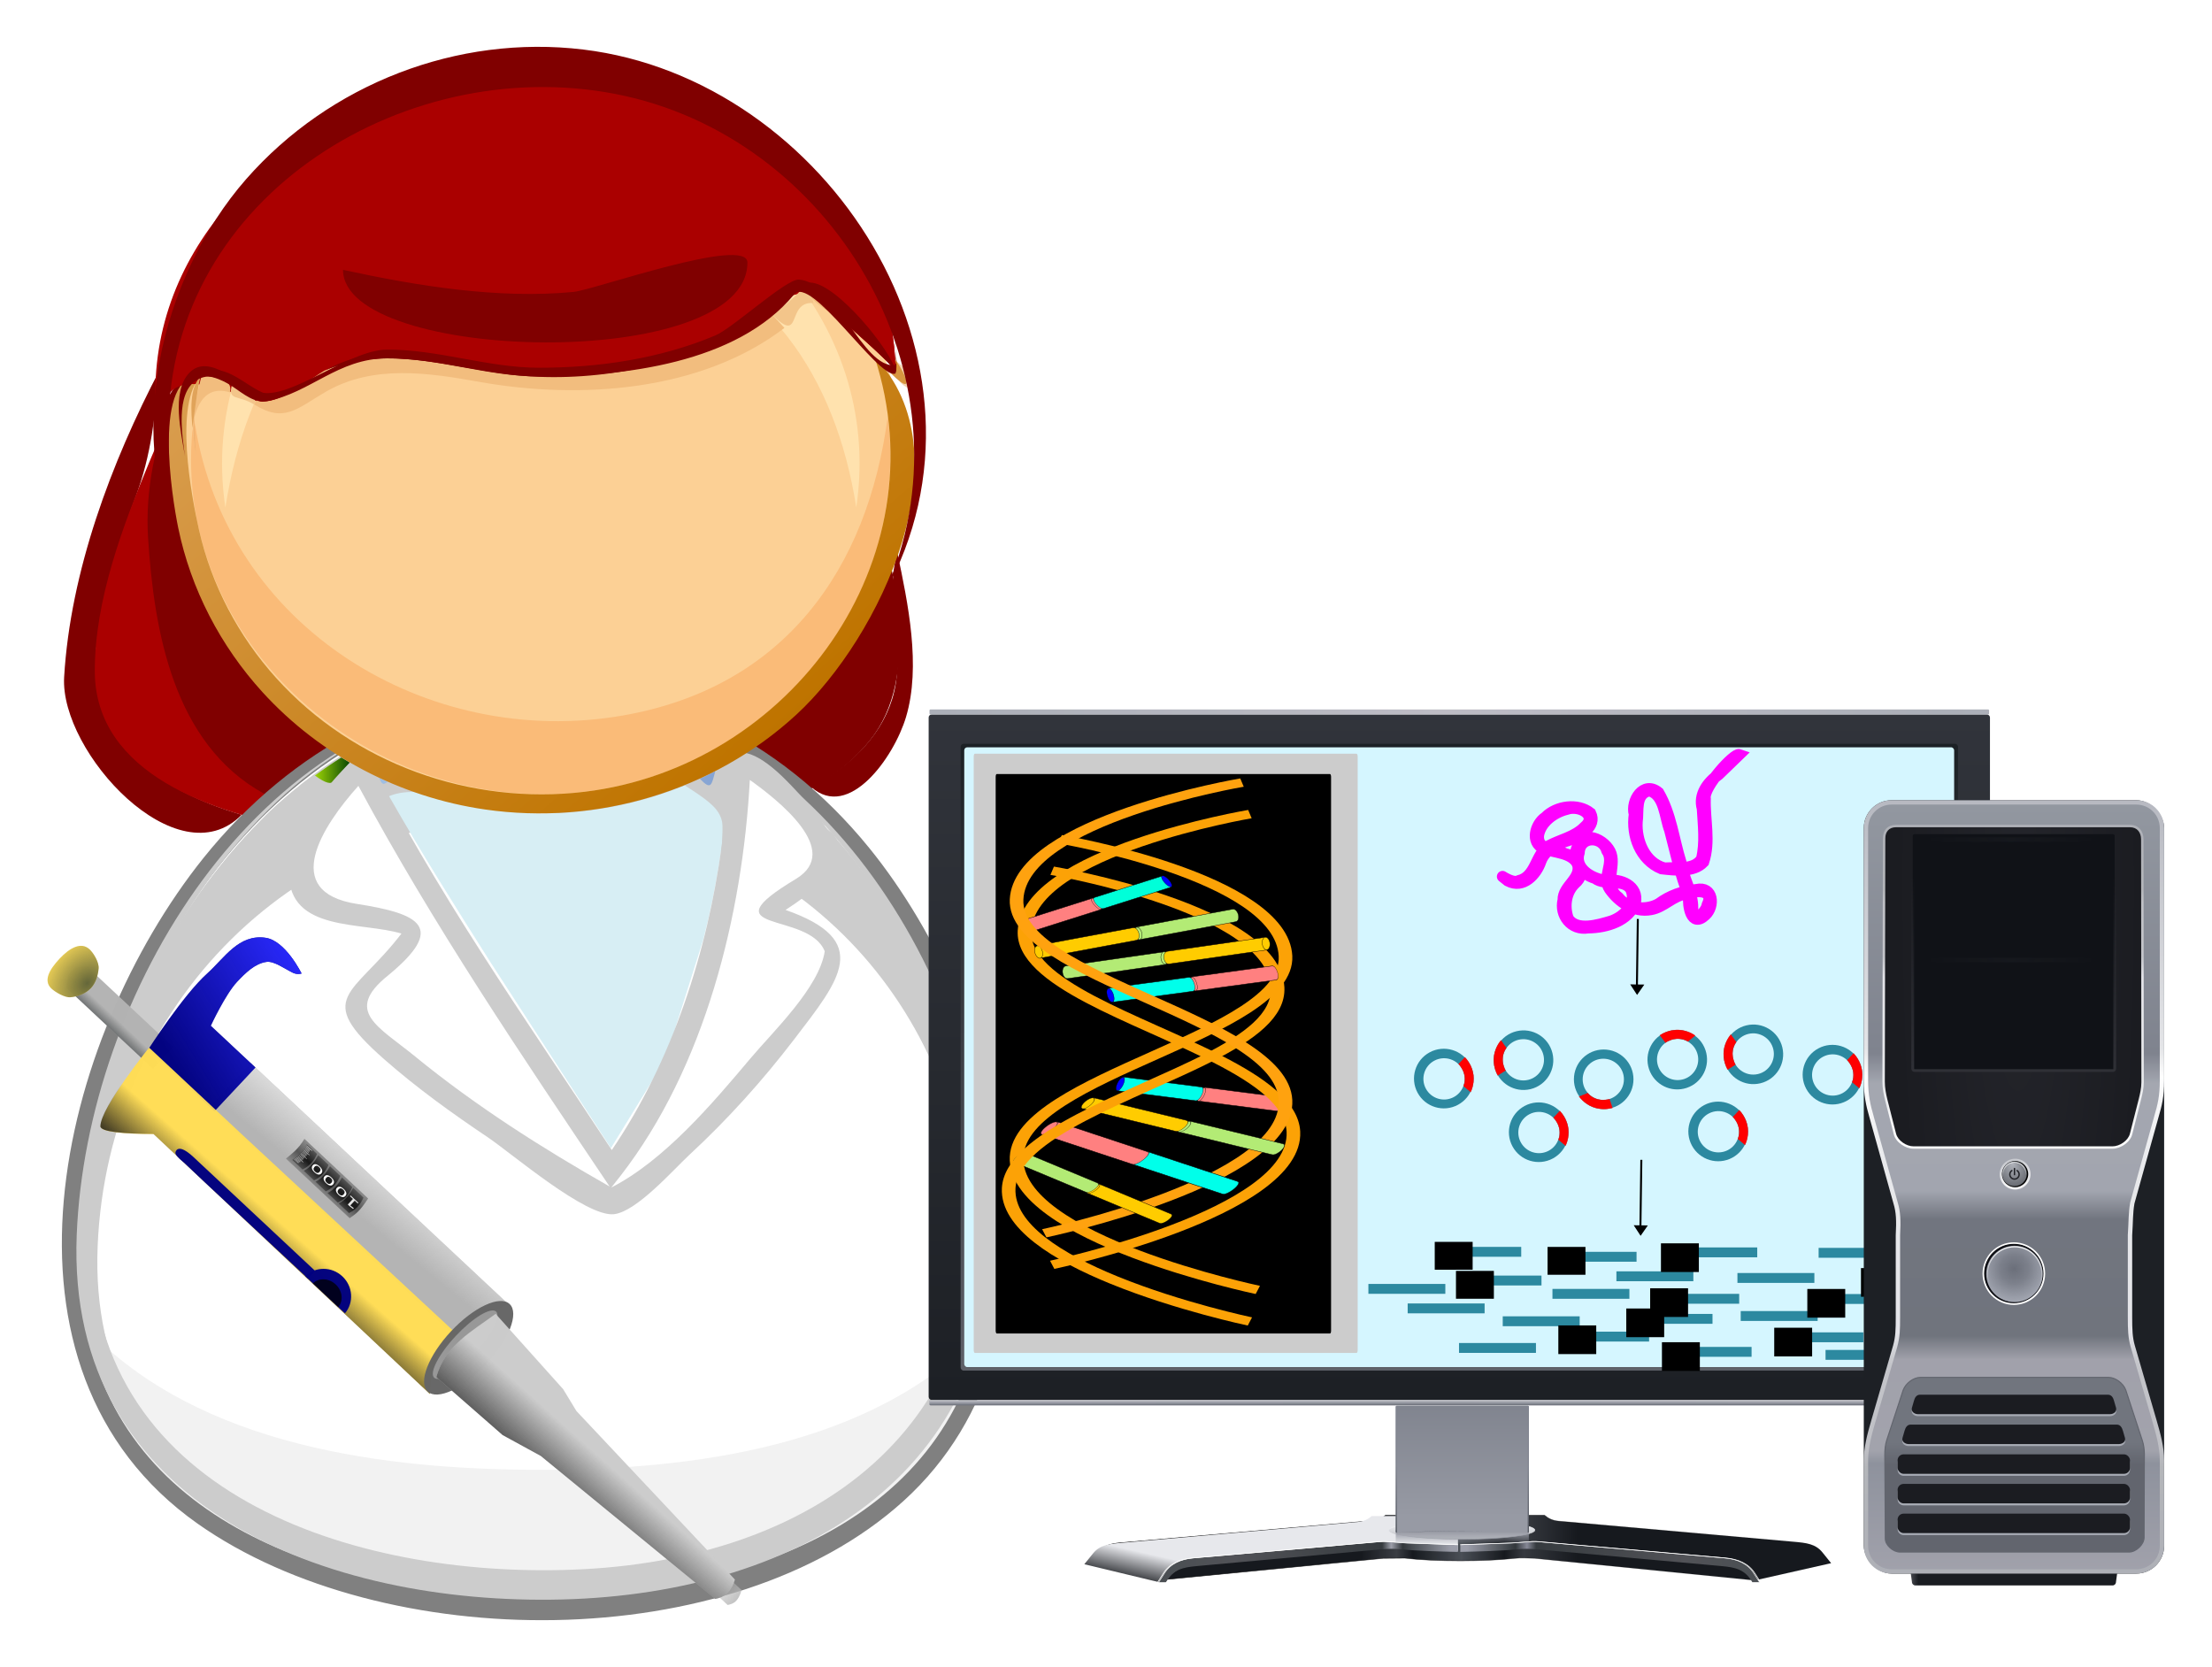 <?xml version="1.0" encoding="UTF-8"?>
<svg width="237.91mm" height="179.33mm" version="1.1" viewBox="0 0 842.97 635.43" xmlns="http://www.w3.org/2000/svg" xmlns:xlink="http://www.w3.org/1999/xlink">
<defs>
<linearGradient id="z">
<stop stop-color="#44464a" offset="0"/>
<stop stop-color="#e7e8ec" offset="1"/>
</linearGradient>
<linearGradient id="f">
<stop stop-color="#ccc" offset="0"/>
<stop stop-color="#96989c" stop-opacity="0" offset="1"/>
</linearGradient>
<linearGradient id="e">
<stop stop-color="#b7b9c1" offset="0"/>
<stop stop-color="#e4e5e8" offset=".321"/>
<stop stop-color="#fefefe" offset=".357"/>
<stop stop-color="#e8e9ec" offset=".468"/>
<stop stop-color="#e7e8ea" offset=".519"/>
<stop stop-color="#e4e4e9" offset=".687"/>
<stop stop-color="#c4c5ca" offset=".728"/>
<stop stop-color="#bfc0c5" offset=".836"/>
<stop stop-color="#b4b6ba" offset=".861"/>
<stop stop-color="#aeb0b7" offset="1"/>
</linearGradient>
<radialGradient id="a" cx="1813.6" cy="573.58" r="30.494" gradientTransform="matrix(1.018 0 0 .47 -37.595 285.68)" gradientUnits="userSpaceOnUse" xlink:href="#j"/>
<radialGradient id="j" cx="1813.6" cy="573.58" r="30.494" gradientTransform="matrix(1.018 0 0 .47 -37.595 285.68)" gradientUnits="userSpaceOnUse">
<stop stop-color="#a8acb5" offset="0"/>
<stop stop-color="#a8acb5" stop-opacity="0" offset="1"/>
</radialGradient>
<filter id="b" x="-.01" y="-.314" width="1.019" height="1.629">
<feGaussianBlur stdDeviation="0.255"/>
</filter>
<linearGradient id="aa" x1="553.78" x2="553.78" y1="286.66" y2="295.28" gradientUnits="userSpaceOnUse">
<stop stop-color="#fff" offset="0"/>
<stop stop-color="#fff" stop-opacity="0" offset="1"/>
</linearGradient>
<filter id="be">
<feGaussianBlur stdDeviation="0.291"/>
</filter>
<filter id="bd">
<feGaussianBlur stdDeviation="0.425"/>
</filter>
<linearGradient id="ab" x1="553.62" x2="553.62" y1="282.6" y2="298.5" gradientUnits="userSpaceOnUse">
<stop stop-color="#fff" offset="0"/>
<stop stop-color="#fff" stop-opacity="0" offset="1"/>
</linearGradient>
<filter id="bh">
<feGaussianBlur stdDeviation="0.289"/>
</filter>
<linearGradient id="ac" x1="717.82" x2="717.82" y1="220.82" y2="150.81" gradientTransform="translate(-1403.6 -71.18)" gradientUnits="userSpaceOnUse">
<stop stop-color="#2f3036" offset="0"/>
<stop stop-color="#2f3036" stop-opacity="0" offset="1"/>
</linearGradient>
<filter id="bc">
<feGaussianBlur stdDeviation="0.336"/>
</filter>
<radialGradient id="k" cx="565.02" cy="294.12" r="11.125" fx="556.69" fy="294.84" gradientTransform="matrix(0 .891 -.984 0 -388.08 -313.26)" gradientUnits="userSpaceOnUse">
<stop stop-color="#b1b4bc" offset="0"/>
<stop stop-color="#1b1e23" offset="1"/>
</radialGradient>
<filter id="bf">
<feGaussianBlur stdDeviation="0.331"/>
</filter>
<radialGradient id="l" cx="552.62" cy="304.72" r="11.125" gradientTransform="matrix(.656 2.484 -4.35 1.15 1515 -1422.3)" gradientUnits="userSpaceOnUse">
<stop stop-color="#fff" offset="0"/>
<stop stop-color="#fff" stop-opacity="0" offset="1"/>
</radialGradient>
<filter id="bg" x="-.128" y="-.128" width="1.255" height="1.255">
<feGaussianBlur stdDeviation="1.184"/>
</filter>
<radialGradient id="m" cx="552.38" cy="291.98" r="11.125" gradientTransform="matrix(1.083 0 0 1.083 -1275.8 -95.515)" gradientUnits="userSpaceOnUse">
<stop stop-color="#6b6f7a" offset="0"/>
<stop stop-color="#7c808b" offset=".429"/>
<stop stop-color="#a3a7b2" offset="1"/>
</radialGradient>
<filter id="bi">
<feGaussianBlur stdDeviation="0.337"/>
</filter>
<filter id="bj">
<feGaussianBlur stdDeviation="0.663"/>
</filter>
<radialGradient id="n" cx="713.8" cy="135.74" r="46.459" gradientTransform="matrix(.947 0 0 5.683 -1352.1 -687.99)" gradientUnits="userSpaceOnUse">
<stop stop-color="#24252b" offset="0"/>
<stop stop-color="#1b1c21" offset="1"/>
</radialGradient>
<linearGradient id="ad" x1="725.69" x2="725.69" y1="311.12" y2="130.61" gradientTransform="translate(-1403.6 -71.18)" gradientUnits="userSpaceOnUse" xlink:href="#e"/>
<linearGradient id="ae" x1="750.24" x2="750.24" y1="354.45" y2="362.35" gradientTransform="translate(-1403.6 -71.18)" gradientUnits="userSpaceOnUse">
<stop stop-color="#71757e" offset="0"/>
<stop stop-color="#62656e" offset="1"/>
</linearGradient>
<linearGradient id="af" x1="553.41" x2="553.41" y1="125.46" y2="402.81" gradientTransform="translate(-1231 -71.18)" gradientUnits="userSpaceOnUse">
<stop stop-color="#9297a0" offset="0"/>
<stop stop-color="#7f838e" offset=".321"/>
<stop stop-color="#a4a7b0" offset=".36"/>
<stop stop-color="#a2a5af" offset=".499"/>
<stop stop-color="#71757f" offset=".536"/>
<stop stop-color="#70747d" offset=".687"/>
<stop stop-color="#a1a1ab" offset=".718"/>
<stop stop-color="#a2a3ac" offset=".836"/>
<stop stop-color="#8e929d" offset=".852"/>
<stop stop-color="#a2a2ac" offset="1"/>
</linearGradient>
<linearGradient id="ag" x1="696.85" x2="696.85" y1="123.41" y2="401.77" gradientTransform="translate(-1403.6 -71.18)" gradientUnits="userSpaceOnUse" xlink:href="#e"/>
<linearGradient id="ah" x1="813.52" x2="815.96" y1="417.14" y2="417.14" gradientTransform="translate(-1528 -85.124)" gradientUnits="userSpaceOnUse">
<stop stop-color="#44464c" offset="0"/>
<stop stop-color="#1a1d22" offset="1"/>
</linearGradient>
<linearGradient id="ai" x1="1474.5" x2="1474.5" y1="165" y2="155.99" gradientTransform="matrix(.202 0 0 .202 -1170 236.54)" gradientUnits="userSpaceOnUse">
<stop stop-color="#6b6f7a" stop-opacity="0" offset="0"/>
<stop stop-color="#ebebed" offset="1"/>
</linearGradient>
<linearGradient id="aj" x1="1474.5" x2="1474.5" y1="165.47" y2="159.47" gradientTransform="matrix(.202 0 0 .202 -1170 236.54)" gradientUnits="userSpaceOnUse" spreadMethod="reflect">
<stop stop-color="#575a62" stop-opacity="1" offset="0"/>
<stop stop-color="#878a95" stop-opacity="0" offset="1"/>
</linearGradient>
<linearGradient id="ak" x1="512.05" x2="1418.9" y1="160.91" y2="160.91" gradientTransform="matrix(.202 0 0 .202 -1170 236.54)" gradientUnits="userSpaceOnUse" spreadMethod="reflect">
<stop stop-color="#8f919d" offset="0"/>
<stop stop-color="#878a95" offset="1"/>
</linearGradient>
<linearGradient id="al" x1="522.55" x2="1418.9" y1="160.91" y2="160.91" gradientTransform="matrix(.202 0 0 .202 -1170 -11.857)" gradientUnits="userSpaceOnUse" spreadMethod="reflect">
<stop stop-color="#abafb8" offset="0"/>
<stop stop-color="#bebdc5" offset="1"/>
</linearGradient>
<linearGradient id="am" x1="1461.9" x2="1461.9" y1="1332.2" y2="216.14" gradientTransform="matrix(.202 0 0 .202 -1170 -11.857)" gradientUnits="userSpaceOnUse">
<stop stop-color="#5e6169" offset="0"/>
<stop stop-color="#1c2125" offset="1"/>
</linearGradient>
<linearGradient id="an" x1="978.64" x2="978.64" y1="1373.6" y2="164.23" gradientTransform="matrix(.202 0 0 .202 -1170 -11.857)" gradientUnits="userSpaceOnUse">
<stop stop-color="#1d2025" offset="0"/>
<stop stop-color="#31343b" offset="1"/>
</linearGradient>
<linearGradient id="aw" x1="1282.1" x2="1667.4" y1="1665" y2="1666.7" gradientTransform="matrix(.202 0 0 .202 98.831 36.358)" gradientUnits="userSpaceOnUse">
<stop stop-color="#16191e" offset="0"/>
<stop stop-color="#3a3d43" offset=".163"/>
<stop stop-color="#16191e" offset=".239"/>
<stop stop-color="#4a4f56" offset=".461"/>
<stop stop-color="#16191e" offset=".662"/>
<stop stop-color="#36393f" offset=".75"/>
<stop stop-color="#16191e" offset="1"/>
</linearGradient>
<linearGradient id="av" x1="797.47" x2="2124.1" y1="1651.3" y2="1651.3" gradientTransform="matrix(.202 0 0 .202 98.831 36.358)" gradientUnits="userSpaceOnUse">
<stop offset="0"/>
<stop stop-opacity="0" offset="1"/>
</linearGradient>
<linearGradient id="c" x1="2051" x2="2040.9" y1="1695.5" y2="1651.3" gradientUnits="userSpaceOnUse" xlink:href="#z"/>
<linearGradient id="au" x1="1470.4" x2="1991.5" y1="1648.9" y2="1648.9" gradientTransform="translate(.071)" gradientUnits="userSpaceOnUse">
<stop stop-color="#9c9eaa" offset="0"/>
<stop stop-color="#32373b" offset=".166"/>
<stop stop-color="#9c9ea9" offset=".205"/>
<stop stop-color="#363b3f" offset=".236"/>
<stop stop-color="#515257" offset=".741"/>
<stop stop-color="#4a4f53" offset="1"/>
</linearGradient>
<filter id="h">
<feGaussianBlur stdDeviation="0.893"/>
</filter>
<filter id="g">
<feGaussianBlur stdDeviation="0.595"/>
</filter>
<linearGradient id="at" x1="1470.4" x2="1991.5" y1="1648.9" y2="1648.9" gradientTransform="translate(.071)" gradientUnits="userSpaceOnUse">
<stop stop-color="#9c9eaa" offset="0"/>
<stop stop-color="#32373b" offset=".166"/>
<stop stop-color="#868896" offset=".205"/>
<stop stop-color="#363b3f" offset=".236"/>
<stop stop-color="#515257" offset=".741"/>
<stop stop-color="#4a4f53" offset="1"/>
</linearGradient>
<linearGradient id="as" x1="1467" x2="1467" y1="1639.5" y2="1622.3" gradientTransform="matrix(.46 0 0 .344 -277.84 -196.49)" gradientUnits="userSpaceOnUse">
<stop stop-color="#b5b7bb" offset="0"/>
<stop stop-color="#e5e6ea" offset="1"/>
</linearGradient>
<linearGradient id="ar" x1="1455.6" x2="1455.6" y1="1638.9" y2="1623.6" gradientTransform="matrix(.46 0 0 .344 -277.84 -196.49)" gradientUnits="userSpaceOnUse">
<stop stop-color="#888b95" offset="0"/>
<stop stop-color="#f0f1f5" offset="1"/>
</linearGradient>
<linearGradient id="aq" x1="1496.6" x2="1496.6" y1="1399.2" y2="1421.7" gradientTransform="translate(0,220.22)" gradientUnits="userSpaceOnUse">
<stop stop-color="#979aa4" offset="0"/>
<stop stop-color="#979aa4" stop-opacity="0" offset="1"/>
</linearGradient>
<linearGradient id="ap" x1="1378.2" x2="1378.2" y1="1591.7" y2="1317.8" gradientUnits="userSpaceOnUse">
<stop stop-color="#979aa4" offset="0"/>
<stop stop-color="#787c87" offset="1"/>
</linearGradient>
<linearGradient id="ao" x1="1393" x2="1393" y1="1621" y2="1503.5" gradientUnits="userSpaceOnUse">
<stop stop-color="#4c5059" offset="0"/>
<stop stop-color="#818590" offset="1"/>
</linearGradient>
<clipPath id="bl">
<path d="m1345.5 1395.2h233.3c1 0 1.8 0.8 1.8 1.8v222.3c0 1-0.8 1.8-1.8 1.8-77.6-4.4-155.6-3.6-233.3 0-1 0-1.8-0.8-1.8-1.8v-222.3c0-1 0.8-1.8 1.8-1.8z" fill="url(#linearGradient3043)"/>
</clipPath>
<filter id="bk">
<feGaussianBlur stdDeviation="0.497"/>
</filter>
<radialGradient id="p" cx="572.38" cy="306.61" r="2.062" gradientUnits="userSpaceOnUse" xlink:href="#f"/>
<radialGradient id="o" cx="572.38" cy="306.61" r="2.062" gradientTransform="matrix(-.429 -.429 -.707 .707 677.15 332.78)" gradientUnits="userSpaceOnUse" xlink:href="#f"/>
<linearGradient id="bb" x1="23.133" x2="26.216" y1="63.772" y2="63.772" gradientTransform="translate(746.86 136.14)" gradientUnits="userSpaceOnUse">
<stop stop-color="#9CD305" offset="0"/>
<stop stop-color="#084703" offset="1"/>
</linearGradient>
<radialGradient id="q" cx="-314.28" cy="460.08" r="1.655" gradientTransform="matrix(16.729 -.005 -.005 -16.729 6044.3 7904.1)" gradientUnits="userSpaceOnUse">
<stop stop-color="#B9DAF4" offset="0"/>
<stop stop-color="#7A97CB" offset="1"/>
</radialGradient>
<linearGradient id="ba" x1="-269.39" x2="-267.74" y1="461.41" y2="461.41" gradientTransform="matrix(103.4 116.94 116.94 -103.4 -25383 79303)" gradientUnits="userSpaceOnUse">
<stop stop-color="#FFD8BF" offset="0"/>
<stop stop-color="#BF7400" offset=".539"/>
<stop offset="1"/>
</linearGradient>
<linearGradient id="az" x1="-269.41" x2="-267.71" y1="461.3" y2="461.3" gradientTransform="matrix(103.4 116.94 116.94 -103.4 -25383 79303)" gradientUnits="userSpaceOnUse">
<stop stop-color="#F3C192" offset="0"/>
<stop stop-color="#D49035" offset=".539"/>
<stop stop-color="#765735" offset="1"/>
</linearGradient>
<linearGradient id="ay" x1="-269.44" x2="-267.68" y1="461.6" y2="461.6" gradientTransform="matrix(103.4 116.94 116.94 -103.4 -25383 79303)" gradientUnits="userSpaceOnUse">
<stop stop-color="#F3C192" offset="0"/>
<stop stop-color="#D49035" offset=".539"/>
<stop stop-color="#765735" offset="1"/>
</linearGradient>
<linearGradient id="ax" x1="132.92" x2="143.8" y1="293.35" y2="308.92" gradientTransform="matrix(.223 0 0 .223 -761.85 368.11)" gradientUnits="userSpaceOnUse">
<stop stop-color="#fff" stop-opacity=".8" offset="0"/>
<stop stop-color="#fff" stop-opacity="0" offset="1"/>
</linearGradient>
<linearGradient id="y" x1="115.69" x2="-66.108" y1="795.01" y2="806.82" gradientUnits="userSpaceOnUse" xlink:href="#d"/>
<linearGradient id="d">
<stop stop-color="#e6e6e6" offset="0"/>
<stop stop-color="#e6e6e6" stop-opacity="0" offset="1"/>
</linearGradient>
<linearGradient id="x" x1="-207.77" x2="-132.22" y1="-168.27" y2="-168.27" gradientUnits="userSpaceOnUse">
<stop stop-color="#1c2224" offset="0"/>
<stop stop-color="#1c2224" stop-opacity="0" offset="1"/>
</linearGradient>
<linearGradient id="w" x1="-396.65" x2="-236.1" y1="686.41" y2="681.69" gradientTransform="translate(-.121 -.694)" gradientUnits="userSpaceOnUse">
<stop stop-color="#1a1a1a" offset="0"/>
<stop stop-color="#1a1a1a" stop-opacity="0" offset="1"/>
</linearGradient>
<linearGradient id="v" x1="-132.26" x2="-134.98" y1="2346" y2="2200.1" gradientTransform="matrix(.942 0 0 1 -4.677 -14.42)" gradientUnits="userSpaceOnUse">
<stop stop-color="#b5b5b5" offset="0"/>
<stop stop-color="#b5b5b5" stop-opacity="0" offset="1"/>
</linearGradient>
<linearGradient id="u" x1="351.79" x2="-101.52" y1="136.29" y2="13.522" gradientUnits="userSpaceOnUse">
<stop stop-color="#2a2aff" offset="0"/>
<stop stop-color="#2a2aff" stop-opacity="0" offset="1"/>
</linearGradient>
<radialGradient id="i" cx="-123.98" cy="-328.7" r="68.832" gradientTransform="matrix(2.566 -.149 .105 1.928 235.17 301.85)" gradientUnits="userSpaceOnUse">
<stop stop-color="#0b2228" offset="0"/>
<stop stop-color="#0b2228" stop-opacity="0" offset="1"/>
</radialGradient>
<linearGradient id="t" x1="-333.1" x2="-102.49" y1="1759.6" y2="1754.4" gradientUnits="userSpaceOnUse">
<stop stop-color="#1a1a1a" offset="0"/>
<stop stop-color="#1a1a1a" stop-opacity="0" offset="1"/>
</linearGradient>
<linearGradient id="s" x1="-148.72" x2="-75.031" y1="785.73" y2="788.41" gradientUnits="userSpaceOnUse">
<stop stop-color="#fff" offset="0"/>
<stop stop-color="#fff" stop-opacity="0" offset="1"/>
</linearGradient>
<linearGradient id="r" x1="2.68" x2="-68.332" y1="770.99" y2="770.99" gradientUnits="userSpaceOnUse" xlink:href="#d"/>
</defs>
<g transform="translate(-45.647 -34.294)">
<g transform="matrix(.245 0 0 .245 21.462 158.01)">
<g transform="translate(-227,94)">
<g transform="translate(579.83)">
<g transform="matrix(4.326 0 0 4.326 5810.1 419.82)">
<g transform="matrix(4.079 0 0 4.079 -5986.3 709.78)">
<g transform="translate(381.69 -363.76)">
<path d="m821.33 180.72c-1.213 4.198 0.906 8.655-0.467 12.975-1.108 3.496-3.972 6.009-7.107 7.707 3.315 2.953 7.283-2.632 8.343-6.176 1.342-4.481 0.173-10.054-0.769-14.506m-63.283-14.953c-1.188 0.981-1.53 2.722-1.534 4.171 0.623-1.439 1.191-2.64 1.534-4.171m-1.711-1.191c-4.294 8.188-7.901 17.803-8.45 27.127-0.389 6.629 10.015 17.901 15.65 12.134-7.682-2.251-13.92-6.871-12.715-15.556 0.586-4.213 1.851-8.35 3.321-12.329 1.512-4.096 1.678-7.059 2.194-11.376" fill="#800000"/>
<path d="m819.99 187.57c0 21.853-37.837 19.946-51.332 17.47-7.375-1.351-18.069-4.67-18.069-13.885 0-6.29 2.491-12.87 4.877-18.581 5.942-14.211 18.146-33.056 36.092-30.386 19.469 2.898 28.432 28.329 28.432 45.382" fill="#a00"/>
<path d="m788.26 141.95c-16.997 0-34.009 21.239-32.978 37.428 0.526 8.267 2.235 18.179 10.188 22.583 10.464 4.301 21.039 5.14 32.241 3.845 7.212-0.833 16.399-2.498 21.227-8.546 4.508-5.649 2.093-14.896 0.447-21.211-3.744-14.356-13.85-34.099-31.125-34.099" fill="#800000"/>
<path d="m830.28 242.36c0 23.36-22.377 31.62-42.459 31.12-22.232-0.56-41.832-12.06-38.97-36.63 2.474-21.239 19.162-45.651 42.922-44.281 24.206 1.397 38.507 27.928 38.507 49.791" fill="#fff"/>
<path d="m789.94 193.43c-23.119 0-38.683 24.397-40.354 45.237-1.924 24.01 19.07 33.91 40.188 33.91-19.184 0-39.871-8.58-38.932-30.75 0.9-21.288 17.556-38.106 39.067-38.106 20.522 0 36.259 15.094 37.899 35.416 1.876 23.24-17.169 33.44-38.019 33.44 20.421 0 40.414-9.47 39.535-32.53-0.81-21.276-15.617-46.617-39.384-46.617" fill="#ccc"/>
<path d="m760.15 207.67c-12.694 15.877-19.933 44.969-0.483 58.669 16.36 11.52 46.984 11.78 62.201-2 16.155-14.62 9.074-42.69-3.006-57.569-16.163-19.906-42.85-18.901-58.712 0.9m-10.877 35.409c0-23.215 17.75-52.585 44.132-49.603 23.056 2.604 36.117 27.785 36.117 48.883 0 21.13-18.863 29.85-37.576 30.33-19.162 0.49-42.673-6.71-42.673-29.61" fill="#808080"/>
<path d="m789.87 261.58c-13.625 0-30.078-2.04-40.015-12.47 3.672 18.27 23.766 23.61 39.953 23.61 16.168 0 35.191-5.41 39.004-23.38-9.647 10.26-25.631 12.24-38.942 12.24" fill="#f2f2f2"/>
<path d="m789.94 192.97c21.729 0.015 36.007 22.021 38.225 41.587 2.554 22.545-13.305 34.675-34.498 35.785-19.047 1-43.408-6-43.408-28.99 0-21.096 14.525-46.716 37.64-48.308-23.156 1.558-38.05 26.64-38.903 47.818-0.971 24.09 22.214 32.66 42.766 32.15 21.281-0.53 39.641-11.53 37.918-34.87-1.546-20.923-16.445-45.172-39.74-45.172" fill="#ccc"/>
<path d="m815.81 208.9c-1.16 2.473-3.816 1.13-0.958 3.552 0.451-1.149 0.77-2.332 0.958-3.552m-0.631-3.732c0.269 0.664 0.536 1.327 0.805 1.99 0.263-0.866-4e-3 -1.53-0.805-1.99m-45.185-4.785c-4.795 3.534-8.292 5.997-4.815 11.829 3.544-2.849 2.999-7.053 6.11-10.929-0.432-0.299-0.864-0.6-1.295-0.9m36.448-0.198c-0.817 0.14-1.329 0.511-1.532 1.113 0.47 0.302 0.938 0.603 1.408 0.906 0.042-0.674 0.084-1.346 0.124-2.019" fill="#ccc"/>
<path d="m772.32 198.79c-0.792 0.501-1.567 1.032-2.325 1.589 1.944 1.425 1.713 0.285 3.083-1.133-0.252-0.153-0.506-0.304-0.758-0.456" fill="url(#bb)"/>
<path d="m775.63 200.58c0.264 0.488 0.306 0.721 0.775 0.35-0.259-0.117-0.516-0.233-0.775-0.35m29.656-0.578c-0.452 0.221-0.903 0.443-1.355 0.663 0.997 1.05 1.02 0.563 1.355-0.663" fill="url(#q)"/>
<path d="m802.6 201.25c-4.023 1.644-8.36 2.479-12.706 2.479-3.845 0-10.155-2.92-13.365-1.528 2.843 4.998 5.917 9.866 8.994 14.723l10.562 16.304 4.82-7.861 3.333-10.563c0.554-2.136 1.006-4.3 1.358-6.478 0.713-4.422 0.7-4.702-2.996-7.076" fill="#d7eef4"/>
<path d="m774.06 199.65c6.217 12.368 14.467 23.929 22.084 35.466 5.201-6.974 8.316-15.709 9.982-24.164 0.745-3.785 1.185-7.629 1.329-11.481 0.022-0.549 3.812 2.503 4.012 2.699 1.362 1.328 3.947 3.757 3.595 5.927-0.353 2.163-5.175 2.629-5.175 4.26 0 1.994 7.377 0.88 5.707 4.446-1.798 3.833-4.816 7.303-7.572 10.461-3.119 3.572-9.378 12.042-14.028 9.332-5.857-3.398-11.63-7.122-16.785-11.535-0.93-0.797-5.15-3.757-3.985-5.378 0.873-1.214 7.953-5.548 4.267-6.408-2.911-0.681-8.984-0.058-8.789-4.46 0.155-3.479 3.035-6.795 5.358-9.165" fill="#fff"/>
<path d="m773.36 198.95c-2.561 2.559-5.655 6.231-5.655 10.051 0 5.215 6.48 4.248 9.915 5.313-4.251 5.538-7.83 5.53-1.53 11.069 2.863 2.519 5.974 4.761 9.137 6.883 2.108 1.416 8.691 7.081 11.146 6.781 2.002-0.24 5.227-3.932 6.65-5.25 3.357-3.105 6.438-6.532 9.218-10.162 4.051-5.291 6.932-8.711-0.76-11.408 4.823-3.103 5.799-5.302 1.553-9.845-1.198-1.283-3.438-3.866-5.339-4.031-2.054-0.179-1.651 6.82-1.837 8.192-1.273 9.377-4.34 18.969-9.695 26.853-7.552-11.51-15.742-23.017-21.858-35.375-0.314 0.311-0.628 0.62-0.945 0.929m3.061 19.069c5.243-4.3 2.782-5.462-2.738-6.324-6.806-1.063-3.026-6.877 0.143-10.404 6.546 12.193 14.433 23.833 22.144 35.316-5.969-3.391-11.819-7.111-17.143-11.461-3.247-2.657-6.308-3.975-2.406-7.127m20.479 17.689c7.484-9.618 10.789-23.037 11.433-34.941 2.42 1.735 8.219 6.225 4.06 8.729-8.043 4.841 1.131 2.805 2.541 6.378-0.479 3.197-4.568 7.091-6.523 9.412-3.42 4.065-7.62 9.01-12.29 11.411 0.259-0.33 0.519-0.66 0.779-0.989" fill="#ccc"/>
<path d="m821.63 172.39c0 17.134-14.967 30.5-31.73 30.5-16.761 0-31.714-13.376-31.714-30.5 0-17.119 14.958-30.501 31.714-30.501 16.758-1e-3 31.73 13.374 31.73 30.501" fill="#fcd095"/>
<path d="m768.64 160.95c7.063-8.299 19.275-10.453 29.489-7.896 11.724 2.937 17.8 12.202 19.585 23.692 2.497-16.63-11.371-31.039-27.815-31.039-16.461 0-30.287 14.426-27.799 31.055 0.866-5.57 2.825-11.47 6.54-15.812" fill="#ffe2ae"/>
<path d="m820.49 168.72c-1.768 13.546-9.18 23.894-23.344 26.367-17.207 3.004-34.944-7.73-37.739-25.776-0.047 1.054 0 2.102 0.142 3.146-0.142-0.881-0.257-1.763-0.345-2.652-1.836 19.191 16.056 34.237 34.56 32.006 16.211-1.958 28.78-16.626 26.726-33.091" fill="#fabb78"/>
<path d="m819.33 163.49c5.858 17.885-7.398 36.128-25.564 38.322-10.063 1.214-20.374-2.473-27.185-10.026-3.328-3.692-5.711-8.201-6.805-13.054-0.671-2.971-2.23-11.156 0.184-13.603-4.34-0.167-2.567 10.749-2.017 13.417 1.112 5.399 3.726 10.419 7.435 14.49 5.106 5.604 12.113 9.253 19.614 10.337 9.855 1.423 20.095-1.602 27.434-8.354 7.393-6.803 15.121-23.065 6.904-31.529m1.803-0.108c0.021 0.319 0.299 0.982 0 0" fill="url(#ba)"/>
<path d="m812.49 146.31c5.391 5.529 8.4 10.305 8.717 18.467-0.016-0.459-6.111-5.721-7.033-6.477-2.206-1.809-6.392 3.005-8.875 4.051-10.132 4.265-18.687 1.193-28.968 1.253-4.325 0.025-6.734 3.044-10.563 3.78-2.39 0.459-4.321-3.151-7.093-2.458-3.283 0.818-2.217 6.749-1.722 9.077-8.316-29.954 35.862-47.82 55.537-27.693" fill="#a00"/>
<path d="m820.71 160.08c0.114 0.962 0.194 1.928 0.239 2.895-5e-3 -0.112-5.029-4.594-5.602-5.159-3.455-3.401-3.614-1.055-6.998 1.043-7.448 4.62-17.01 5.242-25.422 3.74-3.727-0.666-7.669-1.342-11.363-0.101-2.103 0.707-5.189 4.057-7.505 2.691-5.602-3.301-8.449-0.262-7.485 5.856-0.942-7.586 4.276-4.95 8.506-3.699 1.911 0.566 5.059-2.478 6.75-3.047 4.441-1.498 9.146-0.241 13.596 0.477 7.568 1.223 16.588-0.041 23.187-4.12 1.939-1.199 3.328-4.188 5.552-2.359 0.925 0.76 7.024 6.013 7.04 6.477-0.06-1.574-0.224-3.14-0.495-4.694" fill="#a00"/>
<path d="m760 165.13c-0.257 0.98-0.887 3.669-0.797 4.675 0.065-0.658 0.475-4.083 3.301-3.198 0.315-1.289-1.482-1.448-2.504-1.477m50.28-5.405c-8.2 5.52-18.441 6.168-27.883 4.525-3.826-0.666-7.88-1.185-11.559 0.434-1.281 0.742-3.66 2.725-5.349 2.725-0.686 0.104-0.515-0.509-0.839 0.264 2.655 1.664 3.762 0.353 6.284-1.112 4.195-2.434 9.056-1.685 13.581-0.877 8.784 1.569 19.496 0.876 26.868-4.763-0.367-0.4-0.735-0.799-1.103-1.196m2.936-2.097c0.946 1.345 1.951 1.628 3.181 2.784-0.947-1.06-2.006-1.987-3.181-2.784" fill="#f2bd7e"/>
<path d="m762.67 165.98c-0.378 1.396 0.587 0.835 1.984 1.701 0.447-1.068-1.189-1.264-1.984-1.701m50.256-8.477c-0.794 0.847-1.675 1.589-2.643 2.231 2.749 2.767 1.197-1.208 3.668-1.003-0.148-0.636-0.489-1.045-1.025-1.228" fill="#f3c58a"/>
<path d="m759.32 168.72c-0.163 1.292 0.03 2.455 0.225 3.736-0.149-1.251-0.061-2.494-0.225-3.736" fill="#f1b26f"/>
<path d="m759.96 165.13c-1.078 1.092-0.877 3.222-0.763 4.568 9e-3 -0.111 0.586-4.568 0.763-4.568" fill="url(#az)"/>
<path d="m765.65 167.41c-0.209 0.011-0.209 0.011 0 0m1.168-0.449c-0.304 0.161-0.304 0.161 0 0m10.479-3.333c1.716 0.099 3.417 0.309 5.105 0.631-1.688-0.322-3.39-0.532-5.105-0.631m-0.85-0.018c-0.579 8e-3 -0.579 8e-3 0 0m39.748-4.938c1.264 1.299 2.448 2.689 3.786 3.916-1.253-1.311-2.471-2.665-3.786-3.916" fill="#f3bc35"/>
<path d="m822 161.37c0.1 0.855 1.079 4.15-0.725 2.51-0.201 1.209 0.162 1.997 1.085 2.364 0.462 0-0.315-4.604-0.36-4.874" fill="#f3d4b2"/>
<path d="m821.15 163.77c0.018 0.337 0.036 0.676 0.053 1.011-0.038 0.065-0.078 0.13-0.117 0.193-0.276-0.187-0.55-0.373-0.824-0.558 3.229 3.387 1.429-0.126 0.888-0.646" fill="url(#ay)"/>
<path d="m821.21 164.78c-0.157 0.257-0.157 0.257 0 0m-0.054-1.013c0.019 0.339 0.038 0.675 0.055 1.013 0.204-0.436 0.185-0.773-0.055-1.013" fill="#f3bc35"/>
<path d="m761.22 164.64c-0.422 0.164-0.842 0.33-1.264 0.495 2.928 0 4.365 3.257 7.207 1.631-1.958 0.737-3.882-2.126-5.943-2.126m46.26-3.321c-5.154 2.463-11.039 3.373-16.71 3.373-6.648 0-13.588-3.553-19.93-1e-3 5.232-2.304 10.92-0.318 16.264 0.332 6.701 0.817 14.42-0.505 20.376-3.704m6.157-4.394c-0.318 0.082-0.556 0.273-0.713 0.576 1.114 0.397 8.269 6.862 8.284 7.28-0.345-1.78-5.246-7.856-7.571-7.856" fill="#800000"/>
<path d="m820.97 161.11c0.025 0.208 0.456 3.051 0.138 3.087-2.813 0.317-5.209-7.403-8.472-7.534-1.128-0.045-5.819 4.281-7.335 4.919-4.879 2.056-10.282 2.851-15.551 2.851-4.526 0-8.882-1.623-13.416-1.599-3.389 0.02-8.58 4.532-11.25 3.744-1.668-0.492-4.424-3.565-6.189-1.668-1.579 1.698-0.677 5.299-0.365 7.299-0.216-1.766-0.866-5.484 1.008-6.663 2.294-1.445 4.109 2.245 6.23 1.836 3.829-0.739 6.24-3.754 10.566-3.778 4.534-0.025 8.89 1.597 13.416 1.597 7.346 0 17.419-1.114 22.481-7.225 1.465-1.765 7.298 7.257 8.876 6.994 0.413-0.069-0.08-3.549-0.137-3.86" fill="#800000"/>
<path d="m808.12 155.16c0 9.715-35.65 8.844-35.65 0.642 6.511 1.415 13.671 2.588 20.328 1.947 1.775-0.171 15.322-4.978 15.322-2.589" fill="#800000"/>
<path d="m757.09 169.65c0-20.542 21.476-33.382 40.309-29.158 18.808 4.219 31.07 25.51 22.787 43.863 11.274-20.286-5.063-45.383-26.546-47.973-11.089-1.339-22.352 3.04-29.709 11.426-7.508 8.556-11.11 23.189-5.3 33.64-1.66-3.676-1.541-7.856-1.541-11.798" fill="#800000"/>
<ellipse transform="matrix(-.969 .247 .247 .969 0 0)" cx="-730.18" cy="436.06" rx="2.17" ry=".924" fill="url(#ax)"/>
<g transform="matrix(.008 -.142 .142 .008 714.71 136.76)">
<g transform="matrix(.164 .137 -.137 .164 358.95 625.66)">
<g transform="translate(-4228 1808.3)">
<path d="m-165.71-324.78c23.864-21.182 48.62-38.353 85.714 0v342.86h-85.714z" fill="#b3b3b3" fill-opacity=".996" fill-rule="evenodd" opacity=".985"/>
<path d="m-134.29 213.87h174.29v1021c-58.095-8.714-116.19-94.308-174.29-38.382z" fill="#b2b2b2" fill-opacity=".98" fill-rule="evenodd" opacity=".985"/>
<path d="m-134.29 213.87h174.29v1021c-58.095-8.714-116.19-94.308-174.29-38.382z" fill="url(#y)" fill-rule="evenodd" opacity=".985"/>
<path d="m-134.29-30.209s185.36-33.927 278.07-25.611c65.842 5.906 146.07-11.976 191.09 53.042 33.336 48.137-4.374 146.75-4.374 146.75s-11.089-5.254-15.753-20.044c-7.5-23.78-11.98-63.158-29.04-76.996-26.55-21.542-65.8-22.648-100-22.858-49.68-0.305-145.71 31.429-145.71 31.429v177.14h-174.29z" fill="#000080" fill-opacity=".996" fill-rule="evenodd" opacity=".985"/>
<path d="m-165.71-324.78c23.864-21.182 48.62-38.353 85.714 0v342.86h-85.714z" fill="url(#x)" fill-rule="evenodd" opacity=".985"/>
<path d="m-128.56-32.031s-221.99 16.224-262.97 53.375c-12.497 11.328 32.546 67.051 88.688 127.64l-2.857 1100.5c45.532-38.716 112.51-94.203 180.34-40.33l-3.206-885.42c4.8e-4 4.5e-4 0.094 0.08 0.094 0.08z" fill="#fd5" fill-opacity=".996" fill-rule="evenodd" opacity=".985"/>
<path d="m-128.68-32.725s-221.99 16.224-262.97 53.375c-12.497 11.328 32.546 67.051 88.688 127.64l-2.857 1100.5c45.532-38.716 112.51-94.203 180.34-40.33l-3.206-885.42c4.8e-4 4.5e-4 0.094 0.08 0.094 0.08z" fill="url(#w)" fill-rule="evenodd" opacity=".985"/>
<path d="m-303.13 276.06c0.953-4.389-4.449-39.397 5.1-44.809 6.544-3.708 24.862-8.059 25.547 45.799v485.08h-30.317s-1.283-481.68-0.33-486.07z" fill="#05047f" fill-rule="evenodd"/>
<ellipse transform="matrix(.882 0 0 1.485 -25.205 -240.37)" cx="-120" cy="996.65" rx="197.14" ry="47.143" fill="#666" fill-opacity=".996" fill-rule="evenodd" opacity=".985"/>
<ellipse transform="matrix(1.314,0,0,1.368,26.286,-457.79)" cx="-120" cy="1230.9" rx="100" ry="27.143" fill="#999" fill-opacity=".996" fill-rule="evenodd" opacity=".985"/>
<path d="m-162.59 2189.3h59.234v108.57c-31.632 16.183-44.803 9.775-59.234 0z" fill="url(#v)" fill-rule="evenodd" opacity=".985"/>
<path d="m-257.14 1229.5c83.81-44.85 167.62-15.428 251.43 0l-25.714 292.36-20 71.39-42.857 669.71c-24.259 12.152-52.389 17.871-80-3.4l-42.857-652.71-31.429-122.38z" fill="#ccc" fill-opacity=".996" fill-rule="evenodd"/>
<path d="m-134.29-30.209s185.36-33.927 278.07-25.611c65.842 5.906 146.07-11.976 191.09 53.042 33.336 48.137-4.374 146.75-4.374 146.75s-11.089-5.254-15.753-20.044c-7.5-23.78-11.98-63.158-29.04-76.996-26.55-21.542-65.8-22.648-100-22.858-49.68-0.305-145.71 31.429-145.71 31.429v177.14h-174.29z" fill="url(#u)" fill-rule="evenodd" opacity=".985"/>
<g transform="translate(2.828,22.627)" fill-rule="evenodd">
<path d="m-41.308-375.37c0 16.366-8.619 46.246-22.603 57.092-14.404 11.171-34.499 22.617-56.73 22.617-24.099 0-45.687-12.66-60.237-25.521-11.903-10.522-19.095-42.246-19.095-57.196 0-33.224 35.518-42.11 79.332-42.11s79.332 11.894 79.332 45.118z" fill="#fd5" fill-opacity=".98" opacity=".985"/>
<path d="m-41.308-375.37c0 16.366-8.619 46.246-22.603 57.092-14.404 11.171-34.499 22.617-56.73 22.617-24.099 0-45.687-12.66-60.237-25.521-11.903-10.522-19.095-42.246-19.095-57.196 0-33.224 35.518-42.11 79.332-42.11s79.332 11.894 79.332 45.118z" fill="url(#i)" opacity=".631"/>
</g>
<path d="m-257.14 1229.5c83.81-44.85 167.62-15.428 251.43 0l-25.714 292.36-20 71.39-42.857 669.71c-24.259 12.152-52.389 17.871-80-3.4l-42.857-652.71-31.429-122.38z" fill="url(#t)" fill-rule="evenodd"/>
<g transform="translate(15.159,-166.75)">
<path d="m-107.4 644.87c21.007 2.598 45.056 6.859 77.939 0v252.54c-45.934 8.595-58.349 4.116-77.939 0z" fill="#1a1a1a" fill-opacity=".98" fill-rule="evenodd" opacity=".631"/>
<g transform="matrix(1,0,0,1.402,-2.152e-6,-572.67)">
<g transform="matrix(.547 0 0 .702 251.2 421.39)">
<path d="m-638.57 840.29c36.21 8.073 73.2 5.388 112.55 0v41.466c-37.517 7.611-75.033 8.181-112.55 0z" fill="#1a1a1a" fill-opacity=".98" fill-rule="evenodd"/>
<path d="m-569.58 881.22 0.057-12.054-34.76 0.122 2.135 13.106-5.615 0.02-2.135-13.033 0.035-7.378 40.375-0.142 0.057-12.054 5.188-0.019-0.149 31.414-5.188 0.019" fill="#e6e6e6"/>
<path d="m-638.57 795.27c36.21 8.073 73.2 5.388 112.55 0v41.466c-37.517 7.611-75.033 8.181-112.55 0z" fill="#1a1a1a" fill-opacity=".98" fill-rule="evenodd"/>
<path d="m-601.41 822.72c0.063 3.498 1.481 6.094 4.252 7.786 2.753 1.671 6.87 2.427 12.349 2.27 5.461-0.157 9.546-1.15 12.254-2.978 2.69-1.85 4.003-4.524 3.939-8.022-0.064-3.521-1.472-6.116-4.226-7.787-2.772-1.693-6.888-2.46-12.349-2.303-5.479 0.158-9.563 1.161-12.253 3.011-2.708 1.828-4.03 4.502-3.966 8.023m-4.269 0.123c-0.102-5.628 1.59-9.974 5.077-13.036 3.468-3.084 8.564-4.722 15.289-4.916 6.706-0.193 11.857 1.151 15.451 4.031 3.576 2.859 5.415 7.102 5.517 12.731 0.102 5.628-1.581 9.985-5.049 13.068-3.486 3.062-8.583 4.689-15.289 4.882-6.724 0.193-11.874-1.139-15.45-3.998-3.594-2.881-5.442-7.135-5.544-12.764" fill="#fff"/>
<path d="m-638.57 746.7c36.21 8.073 73.2 5.388 112.55 0v41.466c-37.517 7.611-75.033 8.181-112.55 0z" fill="#1a1a1a" fill-opacity=".98" fill-rule="evenodd"/>
<path d="m-601.41 772.96c0.063 3.498 1.481 6.094 4.252 7.786 2.753 1.671 6.87 2.427 12.349 2.27 5.461-0.157 9.546-1.15 12.254-2.978 2.69-1.85 4.003-4.524 3.939-8.022-0.064-3.521-1.472-6.116-4.226-7.787-2.772-1.693-6.888-2.46-12.349-2.303-5.479 0.158-9.563 1.161-12.253 3.011-2.708 1.828-4.03 4.502-3.966 8.023m-4.269 0.123c-0.102-5.628 1.59-9.974 5.077-13.036 3.468-3.084 8.564-4.722 15.289-4.916 6.706-0.193 11.857 1.151 15.451 4.031 3.576 2.859 5.415 7.102 5.517 12.731 0.102 5.628-1.581 9.985-5.049 13.068-3.486 3.062-8.583 4.689-15.289 4.882-6.724 0.193-11.874-1.139-15.45-3.998-3.594-2.881-5.442-7.135-5.544-12.764" fill="#fff"/>
<path d="m-638.57 699.31c36.21 8.073 73.2 5.388 112.55 0v41.466c-37.517 7.611-75.033 8.181-112.55 0z" fill="#1a1a1a" fill-opacity=".98" fill-rule="evenodd"/>
<path d="m-601.41 725.57c0.063 3.498 1.481 6.094 4.252 7.786 2.753 1.671 6.87 2.427 12.349 2.27 5.461-0.157 9.546-1.15 12.254-2.978 2.69-1.85 4.003-4.524 3.939-8.022-0.064-3.521-1.472-6.116-4.226-7.787-2.772-1.693-6.888-2.46-12.349-2.303-5.479 0.158-9.563 1.161-12.253 3.011-2.708 1.828-4.03 4.502-3.966 8.023m-4.269 0.123c-0.102-5.628 1.59-9.974 5.077-13.036 3.468-3.084 8.564-4.722 15.289-4.916 6.706-0.193 11.857 1.151 15.451 4.031 3.576 2.859 5.415 7.102 5.517 12.731 0.102 5.628-1.581 9.985-5.049 13.068-3.486 3.062-8.583 4.689-15.289 4.882-6.724 0.193-11.874-1.139-15.45-3.998-3.594-2.881-5.442-7.135-5.544-12.764" fill="#fff"/>
</g>
<g transform="translate(423.49,44.055)">
<path d="m-521.28 835.43c19.82 5.67 40.067 3.784 61.606 0v29.124c-20.535 5.346-41.071 5.746-61.606 0z" fill="#1a1a1a" fill-opacity=".98" fill-rule="evenodd"/>
<path d="m-462.98 836.34 0.5 16.514" fill="#fff" stroke="#fff" stroke-width="1px"/>
<path d="m-465.54 836.74 0.58 12.09" fill="#fff" stroke="#fff" stroke-width=".921px"/>
<path d="m-468.62 836.98 0.58 12.09" fill="#fff" stroke="#fff" stroke-width=".921px"/>
<path d="m-471.46 837.45 0.58 12.09" fill="#fff" stroke="#fff" stroke-width=".921px"/>
<path d="m-474.54 838.05 0.58 12.09" fill="#fff" stroke="#fff" stroke-width=".921px"/>
<path d="m-477.55 838.23 0.5 16.514" fill="#fff" stroke="#fff" stroke-width="1px"/>
<path d="m-480.23 838.76 0.58 12.09" fill="#fff" stroke="#fff" stroke-width=".921px"/>
<path d="m-483.19 838.76 0.58 12.09" fill="#fff" stroke="#fff" stroke-width=".921px"/>
<path d="m-486.03 839.11 0.58 12.09" fill="#fff" stroke="#fff" stroke-width=".921px"/>
<path d="m-489.23 839.11 0.58 12.09" fill="#fff" stroke="#fff" stroke-width=".921px"/>
<path d="m-491.05 839.42 0.5 16.514" fill="#fff" stroke="#fff" stroke-width="1px"/>
<path d="m-493.61 839.11 0.58 12.09" fill="#fff" stroke="#fff" stroke-width=".921px"/>
<path d="m-496.69 839.11 0.58 12.09" fill="#fff" stroke="#fff" stroke-width=".921px"/>
<path d="m-499.53 839.11 0.58 12.09" fill="#fff" stroke="#fff" stroke-width=".921px"/>
<path d="m-502.61 839.11 0.58 12.09" fill="#fff" stroke="#fff" stroke-width=".921px"/>
<path d="m-505.26 838.94 0.5 16.514" fill="#fff" stroke="#fff" stroke-width="1px"/>
<path d="m-507.94 838.4 0.58 12.09" fill="#fff" stroke="#fff" stroke-width=".921px"/>
<path d="m-510.78 838.17 0.58 12.09" fill="#fff" stroke="#fff" stroke-width=".921px"/>
<path d="m-513.39 837.81 0.58 12.09" fill="#fff" stroke="#fff" stroke-width=".921px"/>
<path d="m-516.35 837.22 0.58 12.09" fill="#fff" stroke="#fff" stroke-width=".921px"/>
</g>
</g>
<path d="m-107.4 644.87c21.007 2.598 45.056 6.859 77.939 0v252.54c-45.934 8.595-58.349 4.116-77.939 0z" fill="url(#s)" fill-rule="evenodd" opacity=".631"/>
<path d="m-107.4 644.87c21.007 2.598 45.056 6.859 77.939 0v252.54c-45.934 8.595-58.349 4.116-77.939 0z" fill="url(#r)" fill-rule="evenodd" opacity=".631"/>
</g>
<path d="m-303.18 751.74v157.69c40.711-1.959 73.124-36.523 73.124-78.856 0-42.332-32.414-76.877-73.124-78.836z" fill="#000080" fill-opacity=".98" fill-rule="evenodd"/>
<path d="m-303.18 782.06v100.85c23.832-1.253 42.807-23.357 42.807-50.43 0-27.072-18.975-49.164-42.807-50.417z" fill-opacity=".98" fill-rule="evenodd" opacity=".774"/>
</g>
</g>
</g>
</g>
</g>
<g transform="translate(-1270.2 -48.215)">
<path d="m526.81 374.78-26.73 6.02h-2.45l-77.38-7.75c-2.45-0.06-5.01-0.25-7.49 0.03-10.16 1.15-28.16 1.24-39.25-0.1l-7.77 0.07-79.09 7.68h-2.21l-24.79-5.63 3.92-4.63c1.72-2.04 4.2-2.7 7.55-3l91.27-8.05c1.55-0.13 2.96-0.88 4.21-1.92h21.16 35.98c1.3 1.14 2.89 1.95 5.06 2.14l84.55 7.44c4.53 0.4 7.84 0.74 10.32 3.81l3.14 3.89z" fill="url(#aw)" fill-rule="evenodd" stroke="url(#av)" stroke-width=".202px"/>
<g transform="matrix(-.202 0 0 .202 687.25 36.358)">
<path d="m2123.6 1677.2-132.6 31.9h-12.2c-13.3-23-30.8-28.3-55.6-30.6l-328.3-29.8c-12.1-1.2-24.9-1.3-37.2 0.1-23.1 2.6-66.9 4.3-99.2 4.5l-0.1-61.8h153.8c6.4 5.7 14.3 9.7 25.1 10.6l419.6 37c22.4 1.9 38.8 3.6 51.2 18.9l15.5 19.2z" fill="url(#c)" fill-rule="evenodd" stroke-width="1px"/>
<path d="m1991.2 1709.2h-12.8c-13.3-23.1-30.3-26.4-55.2-28.7l-328.2-29.8c-12.1-1.1-24.9-1.3-37.2 0.1-23.1 2.6-69.7 3.9-99.2 4.5v-12.8l90.5-3.1c16.2-0.6 34.3-3.5 47.2-2.4l332.9 29.1c22.4 1.9 41.2 10.3 51.7 26.9l10.3 16.2z" fill="url(#au)" fill-rule="evenodd" stroke-width="1px"/>
<path d="m1460.5 1642.5 88.5-3.1c16.2-0.6 34.3-3.5 47.2-2.4l332.9 29.1c22.5 1.9 41.2 10.3 51.7 26.9l10.3 16.2" fill="none" filter="url(#h)" stroke="#fff" stroke-width="1px"/>
<path d="m1458.3 1642.5 92.6-3.1c16.1-0.6 34.2-3.5 47.1-2.4l332.9 29.1c22.5 1.9 41.2 10.3 51.8 26.9l10.3 16.2" fill="none" filter="url(#g)" stroke="#fff" stroke-width="1.2"/>
</g>
<g transform="matrix(.202 0 0 .202 98.831 36.358)">
<path d="m2123.6 1677.2-132.6 31.9h-12.2c-13.3-23-30.8-28.3-55.6-30.6l-328.3-29.8c-12.1-1.2-24.9-1.3-37.2 0.1-23.1 2.6-66.9 4.3-99.2 4.5l-0.1-61.8h153.8c6.4 5.7 14.3 9.7 25.1 10.6l419.6 37c22.4 1.9 38.8 3.6 51.2 18.9l15.5 19.2z" fill="url(#c)" fill-rule="evenodd" stroke-width="1px"/>
<path d="m1991.2 1709.2h-12.8c-13.3-23.1-30.3-26.4-55.2-28.7l-328.2-29.8c-12.1-1.1-24.9-1.3-37.2 0.1-23.1 2.6-69.7 3.9-99.2 4.5v-12.8l90.5-3.1c16.2-0.6 34.3-3.5 47.2-2.4l332.9 29.1c22.4 1.9 41.2 10.3 51.7 26.9l10.3 16.2z" fill="url(#at)" fill-rule="evenodd" stroke-width="1px"/>
<path d="m1460.5 1642.5 88.5-3.1c16.2-0.6 34.3-3.5 47.2-2.4l332.9 29.1c22.5 1.9 41.2 10.3 51.7 26.9l10.3 16.2" fill="none" filter="url(#h)" stroke="#fff" stroke-width="1px"/>
<path d="m1458.3 1642.5 92.6-3.1c16.1-0.6 34.2-3.5 47.1-2.4l332.9 29.1c22.5 1.9 41.2 10.3 51.8 26.9l10.3 16.2" fill="none" filter="url(#g)" stroke="#fff" stroke-width="1.2"/>
</g>
<path d="m420.27 362.9c0 1.8-11.73 3.26-26.21 3.26s-26.21-1.46-26.21-3.26c0-1.81 11.73-3.27 26.21-3.27s26.21 1.46 26.21 3.27z" fill="url(#as)" stroke="url(#ar)" stroke-width=".202"/>
<g transform="matrix(.202 0 0 .202 98.831 36.358)">
<path d="m1345.5 1615.4h233.3c1 0 1.8 0.8 1.8 1.8v41.6c0 1.1-236.9-17.9-236.9 0v-41.6c0-1 0.8-1.8 1.8-1.8z" fill="url(#aq)"/>
<path d="m1345.5 1395.2h233.3c1 0 1.8 0.8 1.8 1.8v222.3c0 1-0.8 1.8-1.8 1.8-77.6-4.4-155.6-3.6-233.3 0-1 0-1.8-0.8-1.8-1.8v-222.3c0-1 0.8-1.8 1.8-1.8z" fill="url(#ap)"/>
<path d="m1345.5 1395.2h233.3c1 0 1.8 0.8 1.8 1.8v224.3c0 1-0.8 1.8-1.8 1.8-78.7-4.1-156.5-4.3-233.3 0-1 0-1.8-0.8-1.8-1.8v-224.3c0-1 0.8-1.8 1.8-1.8z" clip-path="url(#bl)" fill="none" filter="url(#bk)" stroke="url(#ao)" stroke-width="4"/>
</g>
<path transform="matrix(.429 -.429 .707 .707 108.96 332.78)" d="m574.44 306.61c0 0.34-0.08 0.65-0.22 0.93-1.12 0.63-2.03 0.78-3.81-0.3-0.06-0.2-0.1-0.41-0.1-0.63 0.44-2 1.63 0.76 3.84-1.05 0.18 0.31 0.29 0.67 0.29 1.05z" fill="url(#p)" stroke-dashoffset=".5" stroke-linecap="round" stroke-linejoin="round" stroke-width="1.25"/>
<path d="m214.17 303.41c-0.24 0.24-0.425 0.494-0.563 0.752 0.035 0.925 0.318 1.421 1.845 1.421 0.167-0.116 0.333-0.247 0.488-0.403 1.226-1.603-1.236-0.161-0.903-2.388-0.296 0.142-0.598 0.349-0.867 0.618z" fill="url(#o)" stroke-dashoffset=".5" stroke-linecap="round" stroke-linejoin="round" stroke-width="1.25"/>
</g>
<rect x="-1067.9" y="21.395" width="381.62" height="246.47" rx="1.077" ry="1.077" fill="url(#an)"/>
<rect x="-1056.4" y="31.947" width="358.64" height="225.37" rx="1.077" ry="1.077" fill="url(#am)"/>
<rect x="-1067.6" y="19.582" width="381.01" height="1.814" rx=".372" ry=".372" fill="url(#al)"/>
<rect x="-1067.6" y="267.98" width="381.01" height="1.814" rx=".372" ry=".372" fill="url(#ak)"/>
<rect x="-1055.1" y="33.201" width="355.94" height="222.85" rx="1.077" ry="1.077" fill="#d5f6ff"/>
<rect x="-1067.6" y="267.98" width="381.01" height="1.814" rx=".372" ry=".372" fill="url(#aj)"/>
<rect x="-1067.6" y="267.98" width="381.01" height="1.814" rx=".372" ry=".372" fill="url(#ai)" opacity=".656"/>
<g transform="matrix(.178 0 0 .178 -885.74 65.412)">
<g transform="matrix(.54 0 0 .54 230.72 12.416)">
<path d="m202.84 772.38c-61.54 0-111.41 49.866-111.41 111.41 0 61.54 49.866 111.44 111.41 111.44 61.54 0 111.44-49.897 111.44-111.44 0-61.54-49.897-111.41-111.44-111.41zm-1.438 34.5c42.605 0 77.156 34.52 77.156 77.125 0 24.592-11.511 46.5-29.438 60.63-13.131 10.35-29.705 16.526-47.718 16.526-42.605 0-77.156-34.551-77.156-77.156s34.551-77.125 77.156-77.125z" fill="#2c89a0" stroke-width="0"/>
<path d="m224.46 958.26 10.893 32.679c-32.06 8.414-67.892 3.773-95.394-15.266-11.088-7.343-20.921-16.585-28.892-27.234 10.714-4.286 21.429-8.571 32.143-12.857 15.655 19.234 41.702 28.195 66.03 25.217 5.145-0.26 10.309-0.927 15.22-2.538z" fill="#f00" stroke="#f00" stroke-width="1px"/>
</g>
<g transform="matrix(-.512 .171 -.171 -.512 743.87 867.81)">
<path d="m202.84 772.38c-61.54 0-111.41 49.866-111.41 111.41 0 61.54 49.866 111.44 111.41 111.44 61.54 0 111.44-49.897 111.44-111.44 0-61.54-49.897-111.41-111.44-111.41zm-1.438 34.5c42.605 0 77.156 34.52 77.156 77.125 0 24.592-11.511 46.5-29.438 60.63-13.131 10.35-29.705 16.526-47.718 16.526-42.605 0-77.156-34.551-77.156-77.156s34.551-77.125 77.156-77.125z" fill="#2c89a0" stroke-width="0"/>
<path d="m224.46 958.26 10.893 32.679c-32.06 8.414-67.892 3.773-95.394-15.266-11.088-7.343-20.921-16.585-28.892-27.234 10.714-4.286 21.429-8.571 32.143-12.857 15.655 19.234 41.702 28.195 66.03 25.217 5.145-0.26 10.309-0.927 15.22-2.538z" fill="#f00" stroke="#f00" stroke-width="1px"/>
</g>
<g transform="matrix(.127 .525 -.525 .127 616.52 232.33)">
<path d="m202.84 772.38c-61.54 0-111.41 49.866-111.41 111.41 0 61.54 49.866 111.44 111.41 111.44 61.54 0 111.44-49.897 111.44-111.44 0-61.54-49.897-111.41-111.44-111.41zm-1.438 34.5c42.605 0 77.156 34.52 77.156 77.125 0 24.592-11.511 46.5-29.438 60.63-13.131 10.35-29.705 16.526-47.718 16.526-42.605 0-77.156-34.551-77.156-77.156s34.551-77.125 77.156-77.125z" fill="#2c89a0" stroke-width="0"/>
<path d="m224.46 958.26 10.893 32.679c-32.06 8.414-67.892 3.773-95.394-15.266-11.088-7.343-20.921-16.585-28.892-27.234 10.714-4.286 21.429-8.571 32.143-12.857 15.655 19.234 41.702 28.195 66.03 25.217 5.145-0.26 10.309-0.927 15.22-2.538z" fill="#f00" stroke="#f00" stroke-width="1px"/>
</g>
<g transform="matrix(.127 .525 -.525 .127 1088.5 235.81)">
<path d="m172.02 779.46c-61.54 0-111.41 49.866-111.41 111.41 0 61.54 49.866 111.44 111.41 111.44 61.54 0 111.44-49.897 111.44-111.44 0-61.54-49.897-111.41-111.44-111.41zm-1.438 34.5c42.605 0 77.156 34.52 77.156 77.125 0 24.592-11.511 46.5-29.438 60.63-13.131 10.35-29.705 16.526-47.718 16.526-42.605 0-77.156-34.551-77.156-77.156s34.551-77.125 77.156-77.125z" fill="#2c89a0" stroke-width="0"/>
<path d="m193.65 965.34 10.893 32.679c-32.06 8.414-67.892 3.773-95.394-15.266-11.088-7.343-20.921-16.585-28.892-27.234 10.714-4.286 21.429-8.571 32.143-12.857 15.655 19.234 41.702 28.195 66.03 25.217 5.145-0.26 10.309-0.927 15.22-2.538z" fill="#f00" stroke="#f00" stroke-width="1px"/>
</g>
<g transform="matrix(-.256 -.476 .476 -.256 -351.46 811.03)">
<path d="m202.84 772.38c-61.54 0-111.41 49.866-111.41 111.41 0 61.54 49.866 111.44 111.41 111.44 61.54 0 111.44-49.897 111.44-111.44 0-61.54-49.897-111.41-111.44-111.41zm-1.438 34.5c42.605 0 77.156 34.52 77.156 77.125 0 24.592-11.511 46.5-29.438 60.63-13.131 10.35-29.705 16.526-47.718 16.526-42.605 0-77.156-34.551-77.156-77.156s34.551-77.125 77.156-77.125z" fill="#2c89a0" stroke-width="0"/>
<path d="m224.46 958.26 10.893 32.679c-32.06 8.414-67.892 3.773-95.394-15.266-11.088-7.343-20.921-16.585-28.892-27.234 10.714-4.286 21.429-8.571 32.143-12.857 15.655 19.234 41.702 28.195 66.03 25.217 5.145-0.26 10.309-0.927 15.22-2.538z" fill="#f00" stroke="#f00" stroke-width="1px"/>
</g>
<g transform="matrix(-.256 -.476 .476 -.256 433.65 803.15)">
<path d="m202.84 772.38c-61.54 0-111.41 49.866-111.41 111.41 0 61.54 49.866 111.44 111.41 111.44 61.54 0 111.44-49.897 111.44-111.44 0-61.54-49.897-111.41-111.44-111.41zm-1.438 34.5c42.605 0 77.156 34.52 77.156 77.125 0 24.592-11.511 46.5-29.438 60.63-13.131 10.35-29.705 16.526-47.718 16.526-42.605 0-77.156-34.551-77.156-77.156s34.551-77.125 77.156-77.125z" fill="#2c89a0" stroke-width="0"/>
<path d="m224.46 958.26 10.893 32.679c-32.06 8.414-67.892 3.773-95.394-15.266-11.088-7.343-20.921-16.585-28.892-27.234 10.714-4.286 21.429-8.571 32.143-12.857 15.655 19.234 41.702 28.195 66.03 25.217 5.145-0.26 10.309-0.927 15.22-2.538z" fill="#f00" stroke="#f00" stroke-width="1px"/>
</g>
<path d="m572.6-126.01c-22.787 15.651-40.942 41.098-32.877 68.823 1.879 33.769 6.424 68.665-1.65 101.83-15.546 23.398-50.168 16.806-74.929 18.505-40.669-10.865-57.785-56.594-55.501-93.438 3.414-21.54-4.848-55.921 24.492-63.12 31.204 7.935 31.503 53.624 41.576 79.664 11.777 44.408 20.905 89.712 38.443 132.53-2.281 19.96 4.781 66.009 33.345 39.19 19.412-17.526 16.498-59.247-18.271-51.315-27.658 2.755-53.705 12.128-75.693 28.451-25.625 14.519-63.109 10.729-81.532-12.824-29.046-21.667-8.718-55.369-13.55-82.667-4.061-28.883-55.492-58.226-68.894-20.316-13.706 28.195 6.443 55.709 35.244 64.325 21.458 16.106 55.956-0.699 72.032 21.791 13.725 28.476-12.576 55.721-39.456 64.819-26.037 7.73-69.079 21.099-86.793-4.911-8.68-23.725-5.556-52.863 13.631-71.362 24.38-20.141 9.885-53.81-19.433-59.606-19.875-10.351-56.425-5.841-54.531-36.679 3.932-26.708 31.058-47.141 57.45-53.544 25.819-9.231 63.874 12.633 35.562 36.163-19.802 20.197-49.111 25.28-73.27 38.51-26.023 18.296-24.43 61.27-59.211 69.882-15.101 8.721-51.078-23.26-22.065 0.083 31.018 16.562 57.459-12.902 66.341-39.109 8.886-24.616 34.045-36.115 58.277-43.361 21.535-9.378 55.6-26.964 42.291-54.277-25.606-20.512-68.635-14.705-91.146 8.318-20.383 13.613-30.826 50.928-3.796 62.895 22.757 9.325 54.914 7.611 68.441 30.55 10.5 29.938-29.62 45.066-28.652 73.786-7.503 30.332 15.945 61.831 50.437 56.039 37.098-0.325 82.287-13.893 95.136-50.616 7.18-33.714-29.514-49.544-58.987-44.584-28.739-3.497-65.192-24.598-54.517-56.765 1.714-34.104 47.412-34.03 56.359-3.595 16.787 24.597-11.206 53.103 5.25 77.178 18.195 26.092 49.106 47.928 83.614 41.439 26.382-4.605 44.015-28.017 71.114-31.626 21.367-7.804 57.582-8.947 42.703 22.252-3.211 18.615-34.524 39.398-29.725 6.211 0.237-32.426-19.227-60.522-23.753-92.184-14.63-46.983-19.813-97.616-45.079-140.87-30.235-24.988-56.534 16.748-48.7 43.987-6.071 42.3 11.271 91.7 54.747 109.7 26.978 2.947 64.689 8.134 84.882-13.364 13.93-41.381 1.961-85.523 3.234-127.99-4.469-23.535 58.821-92.395 68.809-88.857z" fill="#f0f" stroke="#f0f" stroke-width="22.869"/>
<g transform="matrix(1 0 0 .857 31.429 -7.133)" stroke="#000">
<path d="m377.8 201.81-2.02 171.73" fill="none" stroke-width="4"/>
<path transform="matrix(.817 -.022 .022 .817 143.76 47.566)" d="m273.57 412.36-13.775-26.333 29.692 1.237-7.959 12.548z" stroke-width="3"/>
</g>
<g transform="matrix(1 0 0 .857 38.524 479.44)" stroke="#000">
<path d="m377.8 201.81-2.02 171.73" fill="none" stroke-width="4"/>
<path transform="matrix(.817 -.022 .022 .817 143.76 47.566)" d="m273.57 412.36-13.775-26.333 29.692 1.237-7.959 12.548z" stroke-width="3"/>
</g>
<rect x="20.06" y="830.04" width="151.81" height="16.339" fill="#2c89a0" stroke="#2c89a0" stroke-width="3.62"/>
<rect x="238.57" y="914.92" width="151.81" height="16.339" fill="#2c89a0" stroke="#2c89a0" stroke-width="3.62"/>
<rect x="61.003" y="888" width="151.81" height="16.339" fill="#2c89a0" stroke="#2c89a0" stroke-width="3.62"/>
<rect x="253.03" y="840.02" width="151.81" height="16.339" fill="#2c89a0" stroke="#2c89a0" stroke-width="3.62"/>
<rect x="138.15" y="970.29" width="151.81" height="16.339" fill="#2c89a0" stroke="#2c89a0" stroke-width="3.62"/>
<rect x="367.77" y="879.44" width="151.81" height="16.339" fill="#2c89a0" stroke="#2c89a0" stroke-width="3.62"/>
<rect x="-53.902" y="944.31" width="151.81" height="16.339" fill="#2c89a0" stroke="#2c89a0" stroke-width="3.62"/>
<rect x="406.46" y="965.45" width="151.81" height="16.339" fill="#2c89a0" stroke="#2c89a0" stroke-width="3.62"/>
<rect x="460.36" y="924.92" width="151.81" height="16.339" fill="#2c89a0" stroke="#2c89a0" stroke-width="3.62"/>
<rect x="496.82" y="831.12" width="151.81" height="16.339" fill="#2c89a0" stroke="#2c89a0" stroke-width="3.62"/>
<rect x="612.24" y="882.82" width="151.81" height="16.339" fill="#2c89a0" stroke="#2c89a0" stroke-width="3.62"/>
<rect x="618.87" y="959.66" width="151.81" height="16.339" fill="#2c89a0" stroke="#2c89a0" stroke-width="3.62"/>
<rect x="776.25" y="832.04" width="151.81" height="16.339" fill="#2c89a0" stroke="#2c89a0" stroke-width="3.62"/>
<rect x="774.64" y="925.3" width="151.81" height="16.339" fill="#2c89a0" stroke="#2c89a0" stroke-width="3.62"/>
<rect x="278.38" y="1001.3" width="151.81" height="16.339" fill="#2c89a0" stroke="#2c89a0" stroke-width="3.62"/>
<rect x="485.39" y="1032.1" width="151.81" height="16.339" fill="#2c89a0" stroke="#2c89a0" stroke-width="3.62"/>
<rect x="711.15" y="1002.7" width="151.81" height="16.339" fill="#2c89a0" stroke="#2c89a0" stroke-width="3.62"/>
<rect x="49.81" y="1024.2" width="151.81" height="16.339" fill="#2c89a0" stroke="#2c89a0" stroke-width="3.62"/>
<rect x="-133.25" y="904.89" width="151.81" height="16.339" fill="#2c89a0" stroke="#2c89a0" stroke-width="3.62"/>
<rect x="790.23" y="1038.2" width="151.81" height="16.339" fill="#2c89a0" stroke="#2c89a0" stroke-width="3.62"/>
<rect x="890.84" y="987.51" width="151.81" height="16.339" fill="#2c89a0" stroke="#2c89a0" stroke-width="3.62"/>
<rect x="883.94" y="880.61" width="151.81" height="16.339" fill="#2c89a0" stroke="#2c89a0" stroke-width="3.62"/>
<g transform="matrix(-.256 -.476 .476 -.256 -159.74 919.4)">
<path d="m202.84 772.38c-61.54 0-111.41 49.866-111.41 111.41 0 61.54 49.866 111.44 111.41 111.44 61.54 0 111.44-49.897 111.44-111.44 0-61.54-49.897-111.41-111.44-111.41zm-1.438 34.5c42.605 0 77.156 34.52 77.156 77.125 0 24.592-11.511 46.5-29.438 60.63-13.131 10.35-29.705 16.526-47.718 16.526-42.605 0-77.156-34.551-77.156-77.156s34.551-77.125 77.156-77.125z" fill="#2c89a0" stroke-width="0"/>
<path d="m224.46 958.26 10.893 32.679c-32.06 8.414-67.892 3.773-95.394-15.266-11.088-7.343-20.921-16.585-28.892-27.234 10.714-4.286 21.429-8.571 32.143-12.857 15.655 19.234 41.702 28.195 66.03 25.217 5.145-0.26 10.309-0.927 15.22-2.538z" fill="#f00" stroke="#f00" stroke-width="1px"/>
</g>
<g transform="matrix(-.256 -.476 .476 -.256 202.76 917.83)">
<path d="m202.84 772.38c-61.54 0-111.41 49.866-111.41 111.41 0 61.54 49.866 111.44 111.41 111.44 61.54 0 111.44-49.897 111.44-111.44 0-61.54-49.897-111.41-111.44-111.41zm-1.438 34.5c42.605 0 77.156 34.52 77.156 77.125 0 24.592-11.511 46.5-29.438 60.63-13.131 10.35-29.705 16.526-47.718 16.526-42.605 0-77.156-34.551-77.156-77.156s34.551-77.125 77.156-77.125z" fill="#2c89a0" stroke-width="0"/>
<path d="m224.46 958.26 10.893 32.679c-32.06 8.414-67.892 3.773-95.394-15.266-11.088-7.343-20.921-16.585-28.892-27.234 10.714-4.286 21.429-8.571 32.143-12.857 15.655 19.234 41.702 28.195 66.03 25.217 5.145-0.26 10.309-0.927 15.22-2.538z" fill="#f00" stroke="#f00" stroke-width="1px"/>
</g>
<g transform="matrix(-.377 .387 -.387 -.377 1364.5 821.82)">
<path d="m202.84 772.38c-61.54 0-111.41 49.866-111.41 111.41 0 61.54 49.866 111.44 111.41 111.44 61.54 0 111.44-49.897 111.44-111.44 0-61.54-49.897-111.41-111.44-111.41zm-1.438 34.5c42.605 0 77.156 34.52 77.156 77.125 0 24.592-11.511 46.5-29.438 60.63-13.131 10.35-29.705 16.526-47.718 16.526-42.605 0-77.156-34.551-77.156-77.156s34.551-77.125 77.156-77.125z" fill="#2c89a0" stroke-width="0"/>
<path d="m224.46 958.26 10.893 32.679c-32.06 8.414-67.892 3.773-95.394-15.266-11.088-7.343-20.921-16.585-28.892-27.234 10.714-4.286 21.429-8.571 32.143-12.857 15.655 19.234 41.702 28.195 66.03 25.217 5.145-0.26 10.309-0.927 15.22-2.538z" fill="#f00" stroke="#f00" stroke-width="1px"/>
</g>
<flowRoot transform="translate(116.16,-766.4)" fill="#000000" font-family="Sans" font-size="12px" letter-spacing="0px" word-spacing="0px" style="line-height:125%" xml:space="preserve"><flowRegion><rect x="-117.19" y="1584.5" width="76.562" height="56.25"/></flowRegion><flowPara font-size="36px">1</flowPara></flowRoot>
<flowRoot transform="translate(159.05,-707.77)" fill="#000000" font-family="Sans" font-size="12px" letter-spacing="0px" word-spacing="0px" style="line-height:125%" xml:space="preserve"><flowRegion><rect x="-117.19" y="1584.5" width="76.562" height="56.25"/></flowRegion><flowPara font-size="36px">2</flowPara></flowRoot>
<flowRoot transform="translate(344.07,-756.21)" fill="#000000" font-family="Sans" font-size="12px" letter-spacing="0px" word-spacing="0px" style="line-height:125%" xml:space="preserve"><flowRegion><rect x="-117.19" y="1584.5" width="76.562" height="56.25"/></flowRegion><flowPara font-size="36px">3</flowPara></flowRoot>
<flowRoot transform="matrix(1,0,0,1.03,503.08,-679.36)" fill="#000000" font-family="Sans" font-size="12px" letter-spacing="0px" word-spacing="0px" style="line-height:125%" xml:space="preserve"><flowRegion><rect x="-117.19" y="1584.5" width="76.562" height="56.25"/></flowRegion><flowPara font-size="36px">4</flowPara></flowRoot>
<flowRoot transform="matrix(1,0,0,1.03,551.32,-720.19)" fill="#000000" font-family="Sans" font-size="12px" letter-spacing="0px" word-spacing="0px" style="line-height:125%" xml:space="preserve"><flowRegion><rect x="-117.19" y="1584.5" width="76.562" height="56.25"/></flowRegion><flowPara font-size="36px">5</flowPara></flowRoot>
<flowRoot transform="matrix(1,0,0,1.03,575.12,-611.22)" fill="#000000" font-family="Sans" font-size="12px" letter-spacing="0px" word-spacing="0px" style="line-height:125%" xml:space="preserve"><flowRegion><rect x="-117.19" y="1584.5" width="76.562" height="56.25"/></flowRegion><flowPara font-size="36px">6</flowPara></flowRoot>
<flowRoot transform="matrix(1,0,0,1.03,868.8,-718.8)" fill="#000000" font-family="Sans" font-size="12px" letter-spacing="0px" word-spacing="0px" style="line-height:125%" xml:space="preserve"><flowRegion><rect x="-117.19" y="1584.5" width="76.562" height="56.25"/></flowRegion><flowPara font-size="36px">7</flowPara></flowRoot>
<flowRoot transform="matrix(1,0,0,1.03,977.2,-760.99)" fill="#000000" font-family="Sans" font-size="12px" letter-spacing="0px" word-spacing="0px" style="line-height:125%" xml:space="preserve"><flowRegion><rect x="-117.19" y="1584.5" width="76.562" height="56.25"/></flowRegion><flowPara font-size="36px">8</flowPara></flowRoot>
<flowRoot transform="matrix(1,0,0,1.03,985.11,-657.08)" fill="#000000" font-family="Sans" font-size="12px" letter-spacing="0px" word-spacing="0px" style="line-height:125%" xml:space="preserve"><flowRegion><rect x="-117.19" y="1584.5" width="76.562" height="56.25"/></flowRegion><flowPara font-size="36px">9</flowPara></flowRoot>
<flowRoot transform="matrix(1,0,0,1.03,801.95,-640.5)" fill="#000000" font-family="Sans" font-size="12px" letter-spacing="0px" word-spacing="0px" style="line-height:125%" xml:space="preserve"><flowRegion><rect x="-117.19" y="1584.5" width="76.562" height="56.25"/></flowRegion><flowPara font-size="36px">6</flowPara></flowRoot>
<flowRoot transform="matrix(1,0,0,1.03,365.83,-645.19)" fill="#000000" font-family="Sans" font-size="12px" letter-spacing="0px" word-spacing="0px" style="line-height:125%" xml:space="preserve"><flowRegion><rect x="-117.19" y="1584.5" width="76.562" height="56.25"/></flowRegion><flowPara font-size="36px">7</flowPara></flowRoot>
<flowRoot transform="matrix(1,0,0,1.03,573.13,-810.98)" fill="#000000" font-family="Sans" font-size="12px" letter-spacing="0px" word-spacing="0px" style="line-height:125%" xml:space="preserve"><flowRegion><rect x="-117.19" y="1584.5" width="76.562" height="56.25"/></flowRegion><flowPara font-size="36px">11</flowPara></flowRoot>
</g>
<rect x="-1051.7" y="35.499" width="138.07" height="215.48" rx=".418" ry="1.041" fill="#ccc"/>
<rect x="-1043.8" y="42.823" width="120.6" height="201.15" rx=".365" ry=".972"/>
<g transform="matrix(.733 0 0 .733 -1229.2 -177.23)">
<g transform="matrix(1.78,0,0,1.125,-492.17,-486.62)">
<path d="m434.17 741.56s61.03 16.29 62.12 50.91c0.38 12.08-7.65 21.46-19.29 30.84" fill="none" stroke="#fca206" stroke-width="3.75"/>
<g transform="matrix(.937 .203 -.27 .981 305.19 237.71)">
<g transform="matrix(-.392 .005 .006 -.957 391.5 892.73)" fill="#ff8080">
<path d="m83.281 363.03v0.03h-0.062c-1.247 0-2.281 1.4-2.281 3.13s1.034 3.15 2.281 3.15h0.062v0.04h58.719v-6.35h-58.719z" stroke="#090303" stroke-width=".2"/>
<path transform="matrix(1.008 0 0 .933 60.177 24.625)" d="m83.448 366.03a2.24 3.359 0 0 1-2.239 3.359 2.24 3.359 0 0 1-2.24-3.359 2.24 3.359 0 0 1 2.239-3.36 2.24 3.359 0 0 1 2.24 3.358" fill-rule="evenodd" stroke="#000" stroke-width=".206"/>
</g>
<g transform="matrix(-.392 .005 .006 -.957 367.73 893.06)">
<path d="m83.281 363.03v0.03h-0.062c-1.247 0-2.281 1.4-2.281 3.13s1.034 3.15 2.281 3.15h0.062v0.04h58.719v-6.35h-58.719z" fill="#00ffea" stroke="#090303" stroke-width=".2"/>
<path transform="matrix(1.008 0 0 .933 60.177 24.625)" d="m83.448 366.03a2.24 3.359 0 0 1-2.239 3.359 2.24 3.359 0 0 1-2.24-3.359 2.24 3.359 0 0 1 2.239-3.36 2.24 3.359 0 0 1 2.24 3.358" fill="#00f" fill-rule="evenodd" stroke="#000" stroke-width=".206"/>
</g>
</g>
<path d="m479.81 823.77c11.53 9.33 20.46 19.38 20.84 31.58 1.09 35.64-66.48 58.04-66.48 58.04m54.49-196.52s-61.03 16.29-62.12 50.91c-0.72 22.77 31.09 38.05 53.27 55.99" fill="none" stroke="#fca206" stroke-width="3.75"/>
<path d="m436.35 727.81s61.03 16.29 62.12 50.92c1.09 34.62-73.02 51.93-74.11 87.57s66.48 58.04 66.48 58.04" fill="none" stroke="#fca206" stroke-width="3.75"/>
<g transform="matrix(1.155 -.328 .151 .896 36.46 415.19)">
<g transform="matrix(-.392 .005 .006 -.957 352.4 853.88)" fill="#b3eb75">
<path d="m83.281 363.03v0.03h-0.062c-1.247 0-2.281 1.4-2.281 3.13s1.034 3.15 2.281 3.15h0.062v0.04h58.719v-6.35h-58.719z" stroke="#090303" stroke-width=".2"/>
<path transform="matrix(1.008 0 0 .933 60.177 24.625)" d="m83.448 366.03a2.24 3.359 0 0 1-2.239 3.359 2.24 3.359 0 0 1-2.24-3.359 2.24 3.359 0 0 1 2.239-3.36 2.24 3.359 0 0 1 2.24 3.358" fill-rule="evenodd" stroke="#000" stroke-width=".206"/>
</g>
<g transform="matrix(-.392 .005 .006 -.957 328.63 854.21)" fill="#fc0">
<path d="m83.281 363.03v0.03h-0.062c-1.247 0-2.281 1.4-2.281 3.13s1.034 3.15 2.281 3.15h0.062v0.04h58.719v-6.35h-58.719z" stroke="#090303" stroke-width=".2"/>
<path transform="matrix(1.008 0 0 .933 60.177 24.625)" d="m83.448 366.03a2.24 3.359 0 0 1-2.239 3.359 2.24 3.359 0 0 1-2.24-3.359 2.24 3.359 0 0 1 2.239-3.36 2.24 3.359 0 0 1 2.24 3.358" fill-rule="evenodd" stroke="#000" stroke-width=".206"/>
</g>
</g>
<g transform="matrix(-1.176 .255 -.086 -.903 860.08 1158.7)">
<g transform="matrix(-.392 .005 .006 -.957 352.4 853.88)" fill="#b3eb75">
<path d="m83.281 363.03v0.03h-0.062c-1.247 0-2.281 1.4-2.281 3.13s1.034 3.15 2.281 3.15h0.062v0.04h58.719v-6.35h-58.719z" stroke="#090303" stroke-width=".2"/>
<path transform="matrix(1.008 0 0 .933 60.177 24.625)" d="m83.448 366.03a2.24 3.359 0 0 1-2.239 3.359 2.24 3.359 0 0 1-2.24-3.359 2.24 3.359 0 0 1 2.239-3.36 2.24 3.359 0 0 1 2.24 3.358" fill-rule="evenodd" stroke="#000" stroke-width=".206"/>
</g>
<g transform="matrix(-.392 .005 .006 -.957 328.63 854.21)" fill="#fc0">
<path d="m83.281 363.03v0.03h-0.062c-1.247 0-2.281 1.4-2.281 3.13s1.034 3.15 2.281 3.15h0.062v0.04h58.719v-6.35h-58.719z" stroke="#090303" stroke-width=".2"/>
<path transform="matrix(1.008 0 0 .933 60.177 24.625)" d="m83.448 366.03a2.24 3.359 0 0 1-2.239 3.359 2.24 3.359 0 0 1-2.24-3.359 2.24 3.359 0 0 1 2.239-3.36 2.24 3.359 0 0 1 2.24 3.358" fill-rule="evenodd" stroke="#000" stroke-width=".206"/>
</g>
</g>
<g transform="matrix(.968 -.194 .187 1 44.419 313.47)">
<g transform="matrix(-.392 .005 .006 -.957 391.5 892.73)" fill="#ff8080">
<path d="m83.281 363.03v0.03h-0.062c-1.247 0-2.281 1.4-2.281 3.13s1.034 3.15 2.281 3.15h0.062v0.04h58.719v-6.35h-58.719z" stroke="#090303" stroke-width=".2"/>
<path transform="matrix(1.008 0 0 .933 60.177 24.625)" d="m83.448 366.03a2.24 3.359 0 0 1-2.239 3.359 2.24 3.359 0 0 1-2.24-3.359 2.24 3.359 0 0 1 2.239-3.36 2.24 3.359 0 0 1 2.24 3.358" fill-rule="evenodd" stroke="#000" stroke-width=".206"/>
</g>
<g transform="matrix(-.392 .005 .006 -.957 367.73 893.06)">
<path d="m83.281 363.03v0.03h-0.062c-1.247 0-2.281 1.4-2.281 3.13s1.034 3.15 2.281 3.15h0.062v0.04h58.719v-6.35h-58.719z" fill="#00ffea" stroke="#090303" stroke-width=".2"/>
<path transform="matrix(1.008 0 0 .933 60.177 24.625)" d="m83.448 366.03a2.24 3.359 0 0 1-2.239 3.359 2.24 3.359 0 0 1-2.24-3.359 2.24 3.359 0 0 1 2.239-3.36 2.24 3.359 0 0 1 2.24 3.358" fill="#00f" fill-rule="evenodd" stroke="#000" stroke-width=".206"/>
</g>
</g>
<g transform="matrix(.99 -.152 .158 .953 212.16 341.46)">
<g transform="matrix(.341 -.114 .262 .841 18.679 169.21)" fill="#ff8080">
<path d="m83.281 363.03v0.03h-0.062c-1.247 0-2.281 1.4-2.281 3.13s1.034 3.15 2.281 3.15h0.062v0.04h58.719v-6.35h-58.719z" stroke="#090303" stroke-width=".2"/>
<path transform="matrix(1.008 0 0 .933 60.177 24.625)" d="m83.448 366.03a2.24 3.359 0 0 1-2.239 3.359 2.24 3.359 0 0 1-2.24-3.359 2.24 3.359 0 0 1 2.239-3.36 2.24 3.359 0 0 1 2.24 3.358" fill-rule="evenodd" stroke="#000" stroke-width=".206"/>
</g>
<g transform="matrix(.341 -.114 .262 .841 39.334 162.26)">
<path d="m83.281 363.03v0.03h-0.062c-1.247 0-2.281 1.4-2.281 3.13s1.034 3.15 2.281 3.15h0.062v0.04h58.719v-6.35h-58.719z" fill="#00ffd9" stroke="#090303" stroke-width=".2"/>
<path transform="matrix(1.008 0 0 .933 60.177 24.625)" d="m83.448 366.03a2.24 3.359 0 0 1-2.239 3.359 2.24 3.359 0 0 1-2.24-3.359 2.24 3.359 0 0 1 2.239-3.36 2.24 3.359 0 0 1 2.24 3.358" fill="#00f" fill-rule="evenodd" stroke="#000" stroke-width=".206"/>
</g>
</g>
<path d="m486.48 703.12s-61.03 16.29-62.12 50.91 73.02 51.94 74.11 87.57c1.09 35.64-66.48 58.05-66.48 58.05" fill="none" stroke="#ffa20f" stroke-width="3.75"/>
<g transform="matrix(1.111 .44 -.499 .777 390.07 329.88)">
<g transform="matrix(-.392 .005 .006 -.957 352.4 853.88)" fill="#b3eb75">
<path d="m83.281 363.03v0.03h-0.062c-1.247 0-2.281 1.4-2.281 3.13s1.034 3.15 2.281 3.15h0.062v0.04h58.719v-6.35h-58.719z" stroke="#090303" stroke-width=".2"/>
<path transform="matrix(1.008 0 0 .933 60.177 24.625)" d="m83.448 366.03a2.24 3.359 0 0 1-2.239 3.359 2.24 3.359 0 0 1-2.24-3.359 2.24 3.359 0 0 1 2.239-3.36 2.24 3.359 0 0 1 2.24 3.358" fill-rule="evenodd" stroke="#000" stroke-width=".206"/>
</g>
<g transform="matrix(-.392 .005 .006 -.957 328.63 854.21)" fill="#fc0">
<path d="m83.281 363.03v0.03h-0.062c-1.247 0-2.281 1.4-2.281 3.13s1.034 3.15 2.281 3.15h0.062v0.04h58.719v-6.35h-58.719z" stroke="#090303" stroke-width=".2"/>
<path transform="matrix(1.008 0 0 .933 60.177 24.625)" d="m83.448 366.03a2.24 3.359 0 0 1-2.239 3.359 2.24 3.359 0 0 1-2.24-3.359 2.24 3.359 0 0 1 2.239-3.36 2.24 3.359 0 0 1 2.24 3.358" fill-rule="evenodd" stroke="#000" stroke-width=".206"/>
</g>
</g>
<g transform="matrix(1.079 .581 -.694 .904 544.84 169.31)">
<g transform="matrix(-.392 .005 .006 -.957 347.73 932.08)">
<path d="m83.281 363.03v0.03h-0.062c-1.247 0-2.281 1.4-2.281 3.13s1.034 3.15 2.281 3.15h0.062v0.04h58.719v-6.35h-58.719z" fill="#00ffea" stroke="#090303" stroke-width=".2"/>
<path transform="matrix(1.008 0 0 .933 60.177 24.625)" d="m83.448 366.03a2.24 3.359 0 0 1-2.239 3.359 2.24 3.359 0 0 1-2.24-3.359 2.24 3.359 0 0 1 2.239-3.36 2.24 3.359 0 0 1 2.24 3.358" fill="#00f" fill-rule="evenodd" stroke="#000" stroke-width=".206"/>
</g>
<g transform="matrix(-.392 .005 .006 -.957 324.94 932.4)" fill="#ff8080">
<path d="m83.281 363.03v0.03h-0.062c-1.247 0-2.281 1.4-2.281 3.13s1.034 3.15 2.281 3.15h0.062v0.04h58.719v-6.35h-58.719z" stroke="#090303" stroke-width=".2"/>
<path transform="matrix(1.008 0 0 .933 60.177 24.625)" d="m83.448 366.03a2.24 3.359 0 0 1-2.239 3.359 2.24 3.359 0 0 1-2.24-3.359 2.24 3.359 0 0 1 2.239-3.36 2.24 3.359 0 0 1 2.24 3.358" fill-rule="evenodd" stroke="#000" stroke-width=".206"/>
</g>
</g>
<g transform="matrix(.903 .16 -.152 .955 456.38 361.45)">
<g transform="matrix(-.402 -.166 .445 -.728 -28.586 820.42)" fill="#fc0">
<path d="m83.281 363.03v0.03h-0.062c-1.247 0-2.281 1.4-2.281 3.13s1.034 3.15 2.281 3.15h0.062v0.04h58.719v-6.35h-58.719z" stroke="#090303" stroke-width=".2"/>
<path transform="matrix(1.008 0 0 .933 60.177 24.625)" d="m83.448 366.03a2.24 3.359 0 0 1-2.239 3.359 2.24 3.359 0 0 1-2.24-3.359 2.24 3.359 0 0 1 2.239-3.36 2.24 3.359 0 0 1 2.24 3.358" fill-rule="evenodd" stroke="#000" stroke-width=".206"/>
</g>
<g transform="matrix(-.402 -.166 .445 -.728 -52.707 810.31)" fill="#b3eb75">
<path d="m83.281 363.03v0.03h-0.062c-1.247 0-2.281 1.4-2.281 3.13s1.034 3.15 2.281 3.15h0.062v0.04h58.719v-6.35h-58.719z" stroke="#090303" stroke-width=".2"/>
<path transform="matrix(1.008 0 0 .933 60.177 24.625)" d="m83.448 366.03a2.24 3.359 0 0 1-2.239 3.359 2.24 3.359 0 0 1-2.24-3.359 2.24 3.359 0 0 1 2.239-3.36 2.24 3.359 0 0 1 2.24 3.358" fill-rule="evenodd" stroke="#000" stroke-width=".206"/>
</g>
</g>
<path d="m477.75 822.71c-21.71 17.5-54.86 34.13-55.57 57.33-0.5 16.48 13.67 30.13 29.06 40.04 17.89 11.53 37.42 18.01 37.42 18.01" fill="none" stroke="#fca206" stroke-width="3.75"/>
</g>
</g>
<path d="m-713.62 328.21h71.95c0.68 0 1.23 0.55 1.23 1.24l-0.53 3.9c0 0.67-0.54 1.22-1.22 1.22h-70.92c-0.67 0-1.22-0.55-1.22-1.22l-0.53-3.9c0-0.69 0.55-1.24 1.24-1.24z" fill="url(#ah)" stroke-dashoffset=".5" stroke-linecap="round" stroke-linejoin="round" stroke-width=".2"/>
<rect x="-731.65" y="52.23" width="108" height="278.08" rx="10.02" ry="10.02" fill="#1d2025" stroke-dashoffset=".5" stroke-linecap="round" stroke-linejoin="round" stroke-width="1.25"/>
<path d="m-721.63 52.23h87.96c5.55 0 10.02 4.469 10.02 10.021v32.255 32.254 26.25c0 5.79-0.8 9.05-2.05 13.3l-8.63 30.93c-0.62 3.65-0.47 6.23-0.81 11.45v29.22c0 4.72 0.09 7.41 0.94 10.36l7.86 27.01c1.36 4.67 2.69 9.48 2.69 14.35v30.66c0 5.55-4.47 10.02-10.02 10.02h-87.96c-5.55 0-10.02-4.47-10.02-10.02v-30.66c0-4.87 1.33-9.68 2.69-14.35l7.86-27.01c0.89-3.32 0.94-5.52 0.94-10.36v-29.22c0.3-5.44 0.14-8.32-0.81-11.45l-8.63-30.93c-1.26-4.31-2.05-7.99-2.05-13.3v-26.25-32.254-32.255c0-5.552 4.47-10.021 10.02-10.021z" fill="url(#ag)" stroke-dashoffset=".5" stroke-linecap="round" stroke-linejoin="round" stroke-width=".4"/>
<path d="m-721.62 53.789c-4.7 0-8.47 3.762-8.47 8.469v32.25 32.252 26.25c0 5.15 0.76 8.63 2 12.87v0.03l8.63 30.91c1.01 3.32 1.17 6.44 0.87 11.88 0 0.029 8e-3 0.05 0 0.09v29.12c0 4.85-0.06 7.28-1 10.75v0.041l-7.87 27.03c-1.36 4.65-2.63 9.32-2.63 13.9v30.66c0 4.71 3.77 8.47 8.47 8.47h87.94c4.71 0 8.47-3.76 8.47-8.47v-30.66c0-4.58-1.27-9.25-2.63-13.9l-7.87-27.031c-0.91-3.17-1-6.05-1-10.79v-29.21-0.1c0.34-5.16 0.19-7.8 0.84-11.62 8e-3 -0.06 0.02-0.11 0.029-0.16l8.63-30.91v-0.03c1.24-4.21 2-7.23 2-12.87v-26.25-32.252-32.25c0-4.707-3.76-8.469-8.47-8.469h-87.94z" fill="url(#af)" stroke-dashoffset=".5" stroke-linecap="round" stroke-linejoin="round" stroke-width=".4"/>
<path d="m-711.21 259.76h67.49c2.58 0 5.36 2.13 6.27 4.55l5.89 17.97c0.54 1.62 0.79 3.36 0.79 5.07l-0.1 30c-8e-3 2.5-2.89 5.21-5.39 5.21h-82.4c-2.37 0-5.23-2.41-5.24-4.77l-0.18-30.22c-8e-3 -1.78 0.16-3.6 0.71-5.29l5.9-17.97c0.91-2.42 3.68-4.55 6.26-4.55z" fill="url(#ae)" stroke="#62656e" stroke-dashoffset=".5" stroke-linecap="round" stroke-linejoin="round" stroke-width=".4"/>
<path d="m-720.09 61.07c-1.41 0-2.64 0.464-3.47 1.344-0.82 0.88-1.21 2.119-1.22 3.469l-0.18 87.527c-8e-3 2.32 0.44 4.61 1 6.79l3.09 12.15c0.39 1.52 1.46 2.78 2.75 3.69 1.29 0.91 2.82 1.5 4.34 1.5h71.57c1.52 0 3.05-0.59 4.34-1.5 1.29-0.91 2.36-2.17 2.75-3.69l3.09-12.15c0.53-2.09 1.07-4.29 1.07-6.57l-0.1-87.31c0-1.41-0.38-2.712-1.22-3.687-0.83-0.975-2.12-1.563-3.62-1.563h-84.19z" fill="url(#ad)" stroke-dashoffset=".5" stroke-linecap="round" stroke-linejoin="round" stroke-width=".4"/>
<path d="m-713.77 176.68h71.56c2.58 0 5.62-2.05 6.26-4.55l3.09-12.15c0.53-2.08 1.03-4.2 1.03-6.33l-0.11-87.335c0-2.499-1.39-4.367-3.97-4.367h-84.17c-2.44 0-3.82 1.568-3.82 3.932l-0.18 87.55c0 2.2 0.41 4.41 0.95 6.55l3.09 12.15c0.64 2.5 3.69 4.55 6.27 4.55z" fill="url(#n)" stroke-dashoffset=".5" stroke-linecap="round" stroke-linejoin="round" stroke-width=".4"/>
<path transform="matrix(1.012 0 0 1.012 -1236.7 -74.813)" d="m563.5 293.74c0 6.14-4.98 11.12-11.12 11.12-6.15 0-11.13-4.98-11.13-11.12 0-6.15 4.98-11.13 11.13-11.13 6.14 0 11.12 4.98 11.12 11.13z" fill="#fff" filter="url(#bj)" stroke-dashoffset=".5" stroke-linecap="round" stroke-linejoin="round" stroke-width=".4"/>
<path transform="matrix(.943 0 0 .943 -1198.6 -54.577)" d="m563.5 293.74c0 6.14-4.98 11.12-11.12 11.12-6.15 0-11.13-4.98-11.13-11.12 0-6.15 4.98-11.13 11.13-11.13 6.14 0 11.12 4.98 11.12 11.13z" fill="#0e0f14" filter="url(#bi)" stroke="#0e0f14" stroke-dashoffset=".5" stroke-linecap="round" stroke-linejoin="round" stroke-width=".387"/>
<path d="m-667.32 222.56c0 5.6-4.54 10.14-10.14 10.14-5.6 0-10.15-4.54-10.15-10.14 0-5.6 4.55-10.14 10.15-10.14 5.6 0 10.14 4.54 10.14 10.14z" fill="url(#m)" stroke-dashoffset=".5" stroke-linecap="round" stroke-linejoin="round" stroke-width=".4"/>
<path transform="matrix(.498 0 0 .498 -952.31 40.399)" d="m563.5 293.74c0 6.14-4.98 11.12-11.12 11.12-6.15 0-11.13-4.98-11.13-11.12 0-6.15 4.98-11.13 11.13-11.13 6.14 0 11.12 4.98 11.12 11.13z" fill="url(#l)" filter="url(#bg)" stroke-dashoffset=".5" stroke-linecap="round" stroke-linejoin="round" stroke-width=".437"/>
<path transform="matrix(.424 0 0 .424 -911.45 62.127)" d="m563.5 293.74c0 6.14-4.98 11.12-11.12 11.12-6.15 0-11.13-4.98-11.13-11.12 0-6.15 4.98-11.13 11.13-11.13 6.14 0 11.12 4.98 11.12 11.13z" filter="url(#bf)" stroke-dashoffset=".5" stroke-linecap="round" stroke-linejoin="round" stroke-width=".5"/>
<path d="m-673.02 186.56c0 2.46-1.99 4.45-4.44 4.45-2.46 0-4.45-1.99-4.45-4.45s1.99-4.45 4.45-4.45c2.45 0 4.44 1.99 4.44 4.45z" fill="url(#k)" stroke-dashoffset=".5" stroke-linecap="round" stroke-linejoin="round" stroke-width=".5"/>
<rect x="-714.05" y="64.435" width="72.625" height="85" rx=".636" ry=".636" fill="#101217" filter="url(#bc)" stroke="url(#ac)" stroke-dashoffset=".5" stroke-linecap="round" stroke-linejoin="round"/>
<path transform="matrix(.88 0 0 .88 -1163.5 -35.907)" d="m563.5 293.74c0 6.14-4.98 11.12-11.12 11.12-6.15 0-11.13-4.98-11.13-11.12 0-6.15 4.98-11.13 11.13-11.13 6.14 0 11.12 4.98 11.12 11.13z" fill="none" filter="url(#bh)" stroke="url(#ab)" stroke-dashoffset=".5" stroke-linecap="round" stroke-linejoin="round" stroke-width=".414"/>
<path d="m-711.46 266.7h67.64c1.19 0 1.86 1.01 2.15 2.19l0.75 2.57c0.34 1.39-0.98 2.24-2.2 2.24h-69.04c-1.22 0-2.53-0.87-2.2-2.24l0.75-2.57c0.29-1.18 0.96-2.19 2.15-2.19zm-3.37 10.75h74.2c1.19 0 1.81 1.02 2.15 2.19l0.75 2.57c0.4 1.37-0.98 2.24-2.2 2.24h-75.61c-1.21 0-2.59-0.89-2.19-2.24l0.75-2.57c0.33-1.17 0.96-2.19 2.15-2.19zm-2.52 32h79.28c1.18 0 2.14 0.96 2.14 2.15v2.71c0 1.19-0.96 2.14-2.14 2.14h-79.28c-1.18 0-2.14-0.95-2.14-2.14v-2.71c0-1.19 0.96-2.15 2.14-2.15zm0-10.68h79.28c1.18 0 2.14 0.95 2.14 2.14v2.71c0 1.19-0.96 2.15-2.14 2.15h-79.28c-1.18 0-2.14-0.96-2.14-2.15v-2.71c0-1.19 0.96-2.14 2.14-2.14zm0-10.63h79.28c1.18 0 2.14 0.96 2.14 2.15v2.71c0 1.18-0.96 2.14-2.14 2.14h-79.28c-1.18 0-2.14-0.96-2.14-2.14v-2.71c0-1.19 0.96-2.15 2.14-2.15z" fill="#a8acb5" filter="url(#bd)" stroke-dashoffset=".5" stroke-linecap="round" stroke-linejoin="round" stroke-width="1.25"/>
<path d="m-711.46 265.99h67.64c1.19 0 1.86 1.01 2.15 2.19l0.75 2.58c0.34 1.38-0.98 2.23-2.2 2.23h-69.04c-1.22 0-2.53-0.87-2.2-2.23l0.75-2.58c0.29-1.18 0.96-2.19 2.15-2.19z" fill="#1b1c21" stroke-dashoffset=".5" stroke-linecap="round" stroke-linejoin="round" stroke-width="1.25"/>
<path d="m-714.83 276.74h74.2c1.19 0 1.81 1.03 2.15 2.19l0.75 2.58c0.4 1.37-0.98 2.23-2.2 2.23h-75.61c-1.21 0-2.59-0.89-2.19-2.23l0.75-2.58c0.33-1.16 0.96-2.19 2.15-2.19z" fill="#1b1c21" stroke-dashoffset=".5" stroke-linecap="round" stroke-linejoin="round" stroke-width="1.25"/>
<rect x="-719.49" y="308.75" width="83.562" height="7" rx="2.145" ry="2.145" fill="#1b1c21" stroke-dashoffset=".5" stroke-linecap="round" stroke-linejoin="round" stroke-width="1.25"/>
<rect x="-719.49" y="298.06" width="83.562" height="7" rx="2.145" ry="2.145" fill="#1b1c21" stroke-dashoffset=".5" stroke-linecap="round" stroke-linejoin="round" stroke-width="1.25"/>
<rect x="-719.49" y="287.43" width="83.562" height="7" rx="2.145" ry="2.145" fill="#1b1c21" stroke-dashoffset=".5" stroke-linecap="round" stroke-linejoin="round" stroke-width="1.25"/>
<path transform="matrix(.368 0 0 .368 -880.73 78.463)" d="m563.5 293.74c0 6.14-4.98 11.12-11.12 11.12-6.15 0-11.13-4.98-11.13-11.12 0-6.15 4.98-11.13 11.13-11.13 6.14 0 11.12 4.98 11.12 11.13z" fill="none" filter="url(#be)" stroke="url(#aa)" stroke-dashoffset=".5" stroke-linecap="round" stroke-linejoin="round" stroke-width=".543"/>
<rect transform="matrix(1 0 0 .818 -2487.4 -388.05)" x="1779.1" y="554.58" width="64.238" height="1.944" rx="2.145" ry=".972" fill="url(#a)" filter="url(#b)" opacity=".203" stroke-dashoffset=".5" stroke-linecap="round" stroke-linejoin="round" stroke-width=".5"/>
<rect transform="matrix(1 0 0 .818 -2487.4 -365.95)" x="1779.1" y="554.58" width="64.238" height="1.944" rx="2.145" ry=".972" fill="url(#a)" filter="url(#b)" opacity=".203" stroke-dashoffset=".5" stroke-linecap="round" stroke-linejoin="round" stroke-width=".5"/>
<rect transform="matrix(1 0 0 .818 -2487.4 -344.74)" x="1779.1" y="554.58" width="64.238" height="1.944" rx="2.145" ry=".972" fill="url(#a)" filter="url(#b)" opacity=".203" stroke-dashoffset=".5" stroke-linecap="round" stroke-linejoin="round" stroke-width=".5"/>
<rect transform="matrix(1 0 0 .818 -2487.4 -322.64)" x="1779.1" y="554.58" width="64.238" height="1.944" rx="2.145" ry=".972" fill="url(#a)" filter="url(#b)" opacity=".203" stroke-dashoffset=".5" stroke-linecap="round" stroke-linejoin="round" stroke-width=".5"/>
<path d="m-676.53 185.4c0.09 0.06 0.17 0.13 0.25 0.2 0.3 0.31 0.49 0.72 0.49 1.18 0 0.93-0.75 1.68-1.67 1.68-0.93 0-1.68-0.75-1.68-1.68 0-0.46 0.19-0.87 0.49-1.18 0.08-0.07 0.16-0.14 0.25-0.2m0.94-0.74v2.2" fill="none" stroke="#212227" stroke-dashoffset=".5" stroke-linecap="round" stroke-linejoin="round" stroke-width=".5"/>
</g>
</g>
</g>
</g>
</g>
</svg>

